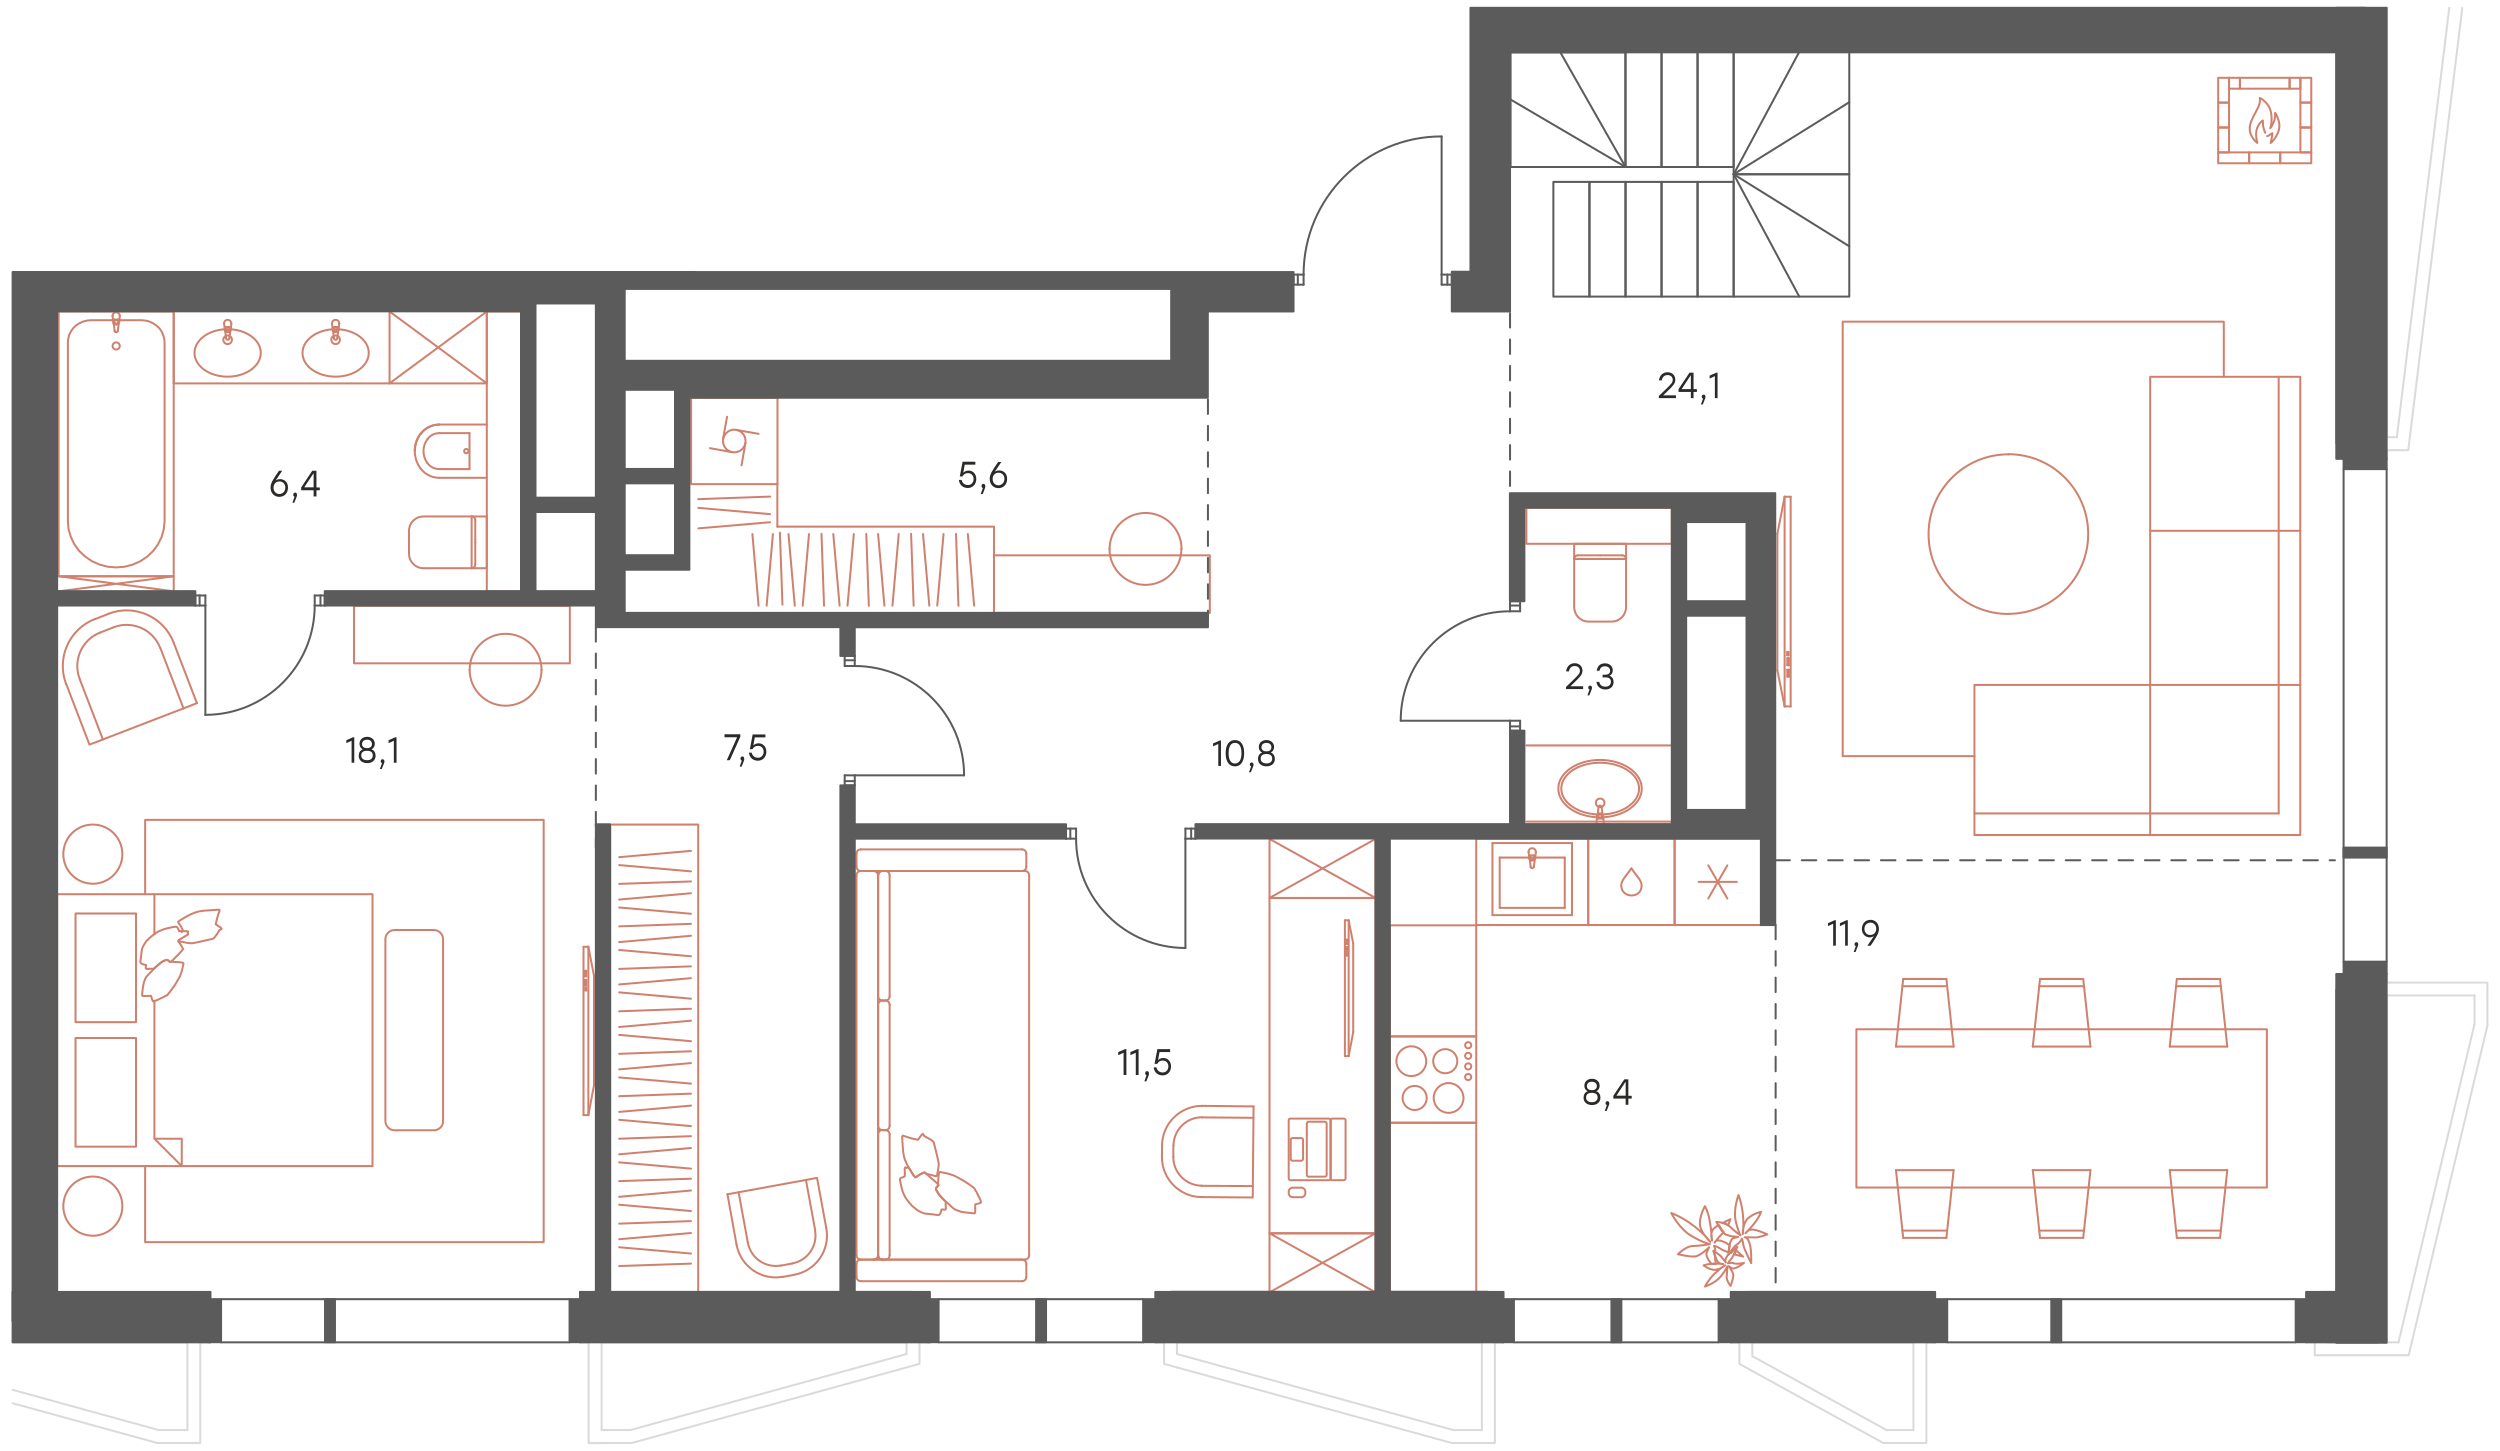 <?xml version="1.0" encoding="utf-8"?>
<!-- Generator: Adobe Illustrator 26.5.0, SVG Export Plug-In . SVG Version: 6.00 Build 0)  -->
<svg version="1.1" id="Слой_1" xmlns="http://www.w3.org/2000/svg" xmlns:xlink="http://www.w3.org/1999/xlink" x="0px" y="0px"
	 viewBox="0 0 1863.7 1081.5" style="enable-background:new 0 0 1863.7 1081.5;" xml:space="preserve">
<style type="text/css">
	.st0{fill:#2B2A29;}
	.st1{fill:none;stroke:#CF816E;stroke-width:1.5;stroke-linecap:round;stroke-linejoin:round;stroke-miterlimit:10;}
	.st2{fill:none;stroke:#CF816E;stroke-width:1.5;stroke-linecap:round;stroke-linejoin:round;stroke-miterlimit:22.926;}
	.st3{fill:none;stroke:#D9DADA;stroke-width:1.5;stroke-linecap:round;stroke-linejoin:round;stroke-miterlimit:10;}
	.st4{fill:none;stroke:#5B5B5B;stroke-width:1.5;stroke-linecap:round;stroke-linejoin:round;stroke-miterlimit:10;}
	
		.st5{fill:none;stroke:#5B5B5B;stroke-width:1.5;stroke-linecap:round;stroke-linejoin:round;stroke-miterlimit:22.926;stroke-dasharray:10.8,8.88;}
	.st6{fill:none;stroke:#5B5B5B;stroke-width:1.5;stroke-linecap:round;stroke-linejoin:round;stroke-miterlimit:22.926;}
	.st7{fill:#5B5B5B;}
	.st8{fill-rule:evenodd;clip-rule:evenodd;fill:#5B5B5B;}
</style>
<g>
	<path class="st0" d="M214.7,363.5c0,4.2-2.8,6.9-6.5,6.9c-3.5,0-6.5-2.6-6.5-6.9c0-3.4,1.8-6,6.3-12.6h2.4l-4.9,7.3
		c0.9-0.6,1.9-1,3.2-1C211.9,357.1,214.7,359.4,214.7,363.5z M212.7,363.5c0-2.9-2-4.6-4.4-4.6c-2.5,0-4.4,1.8-4.4,4.7
		c0,2.9,2,4.7,4.4,4.7C210.7,368.2,212.7,366.4,212.7,363.5z"/>
	<path class="st0" d="M219.4,374.8H218l1.6-4.5c-0.6-0.2-1-0.7-1-1.5c0-0.9,0.6-1.6,1.4-1.6c0.6,0,1.4,0.4,1.4,1.6
		C221.5,369.4,221.4,370,219.4,374.8z"/>
</g>
<g>
	<path class="st0" d="M238.4,365.5h-2.5v4.6h-2.1v-4.6h-9.3v-2.1l8.3-12.5h3.1v12.5h2.5V365.5z M233.8,363.3V353h-0.2l-6.8,10.3
		L233.8,363.3z"/>
</g>
<g>
	<path class="st0" d="M264.1,549.6v19h-2v-16.4l-3.9,1.8v-2.2l5-2.2H264.1z"/>
	<path class="st0" d="M280,563.4c0,3.5-2.8,5.5-6.3,5.5c-3.5,0-6.3-2-6.3-5.5c0-2.3,1.1-4.1,3.1-4.8c-1.6-0.7-2.5-2.2-2.5-4.1
		c0-3.2,2.5-5.2,5.7-5.2c3.2,0,5.7,2,5.7,5.2c0,1.8-0.9,3.4-2.5,4.1C278.9,559.3,280,561.1,280,563.4z M277.9,563.2
		c0-2.4-1.5-3.5-4.3-3.5c-2.8,0-4.3,1.1-4.3,3.5c0,2.3,1.8,3.5,4.3,3.5C276.2,566.8,277.9,565.5,277.9,563.2z M269.9,554.7
		c0,1.7,1.1,3,3.7,3s3.7-1.3,3.7-3c0-2.1-1.5-3.3-3.7-3.3C271.5,551.4,269.9,552.6,269.9,554.7z"/>
	<path class="st0" d="M284.6,573.3h-1.4l1.6-4.4c-0.6-0.2-1-0.7-1-1.4c0-0.9,0.6-1.5,1.4-1.5c0.6,0,1.4,0.4,1.4,1.6
		C286.7,567.9,286.6,568.5,284.6,573.3z"/>
</g>
<g>
	<path class="st0" d="M295.6,549.6v19h-2v-16.4l-3.9,1.8v-2.2l5-2.2H295.6z"/>
</g>
<g>
	<path class="st0" d="M839.7,782.1v19.3h-2.1v-16.6l-4,1.8v-2.3l5.1-2.2H839.7z"/>
	<path class="st0" d="M848.8,782.1v19.3h-2.1v-16.6l-4,1.8v-2.3l5.1-2.2H848.8z"/>
	<path class="st0" d="M854.6,806.1h-1.5l1.6-4.5c-0.6-0.2-1-0.7-1-1.5c0-0.9,0.6-1.6,1.4-1.6c0.6,0,1.4,0.4,1.4,1.6
		C856.7,800.7,856.6,801.3,854.6,806.1z"/>
	<path class="st0" d="M873,795c0,3.9-2.7,6.7-6.3,6.7c-3.3,0-6.2-2-6.7-6h2.1c0.5,2.5,2.4,3.8,4.7,3.8c2.5,0,4.2-2,4.2-4.5
		c0-2.7-1.8-4.4-4.2-4.4c-2,0-3.3,1-4.1,2.5h-2l2.1-11h9.5v2.2h-7.9l-1.1,6c1-1,2.3-1.6,4-1.6C870.3,788.7,873,791.1,873,795z"/>
</g>
<g>
	<path class="st0" d="M551.9,547.5v1.7l-7.8,17.5h-2.3l7.7-17.1h-9.4v-2.2H551.9z"/>
	<path class="st0" d="M552.9,571.5h-1.5l1.6-4.5c-0.6-0.2-1-0.7-1-1.5c0-0.9,0.6-1.6,1.4-1.6c0.6,0,1.4,0.4,1.4,1.6
		C555,566.1,554.9,566.7,552.9,571.5z"/>
	<path class="st0" d="M571.3,560.4c0,3.9-2.7,6.7-6.3,6.7c-3.3,0-6.2-2-6.7-6h2.1c0.5,2.5,2.4,3.8,4.7,3.8c2.5,0,4.2-2,4.2-4.5
		c0-2.7-1.8-4.4-4.2-4.4c-2,0-3.3,1-4.1,2.5h-2l2.1-11h9.5v2.2h-7.9l-1.1,6c1-1,2.3-1.6,4-1.6C568.6,554.1,571.3,556.5,571.3,560.4z
		"/>
</g>
<g>
	<path class="st0" d="M1193.1,818.3c0,3.5-2.8,5.5-6.3,5.5s-6.3-2-6.3-5.5c0-2.3,1.1-4.1,3.1-4.8c-1.6-0.7-2.5-2.2-2.5-4.1
		c0-3.2,2.5-5.2,5.7-5.2c3.2,0,5.7,2,5.7,5.2c0,1.8-0.9,3.4-2.5,4.1C1192,814.2,1193.1,816,1193.1,818.3z M1191,818.2
		c0-2.4-1.5-3.5-4.3-3.5c-2.8,0-4.3,1.1-4.3,3.5c0,2.3,1.8,3.5,4.3,3.5C1189.2,821.7,1191,820.4,1191,818.2z M1183,809.7
		c0,1.7,1.1,3,3.7,3s3.7-1.3,3.7-3c0-2.1-1.5-3.3-3.7-3.3S1183,807.6,1183,809.7z"/>
	<path class="st0" d="M1197.7,828.2h-1.4l1.6-4.4c-0.6-0.2-1-0.7-1-1.4c0-0.9,0.6-1.5,1.4-1.5c0.6,0,1.4,0.4,1.4,1.6
		C1199.8,822.8,1199.7,823.4,1197.7,828.2z"/>
</g>
<g>
	<path class="st0" d="M1216.4,819h-2.5v4.6h-2V819h-9.2v-2.1l8.2-12.3h3v12.3h2.5V819z M1211.9,816.8v-10.2h-0.2l-6.7,10.2
		L1211.9,816.8z"/>
</g>
<g>
	<path class="st0" d="M1180.2,513.7h-12.8v-1.6l5-4.8c4.2-4.1,5.4-5.2,5.4-7.2c0-2.1-1.5-3.6-3.9-3.6c-2.4,0-3.8,1.5-4.3,4h-2.1
		c0.5-3.8,3-6.1,6.4-6.1c3.5,0,5.8,2.4,5.8,5.6c0,2.8-1.8,4.6-5.7,8.4l-3.3,3.2h9.5V513.7z"/>
	<path class="st0" d="M1184.8,518.4h-1.4l1.6-4.4c-0.6-0.2-1-0.7-1-1.4c0-0.9,0.6-1.5,1.4-1.5c0.6,0,1.4,0.4,1.4,1.6
		C1186.9,513,1186.8,513.6,1184.8,518.4z"/>
	<path class="st0" d="M1202.9,508.4c0,3.5-2.5,5.6-6.1,5.6c-3.3,0-6.2-1.8-6.7-5.7h2.1c0.5,2.6,2.3,3.6,4.6,3.6
		c2.5,0,4.1-1.4,4.1-3.6c0-1.9-1-3.3-3.8-3.3h-2.4v-2h1.8c2.6,0,3.8-1.1,3.8-2.9c0-2.1-1.5-3.4-3.8-3.4c-2.1,0-3.5,0.8-4.1,3.3h-2.1
		c0.6-3.9,3.1-5.5,6.2-5.5c3.3,0,5.8,2.1,5.8,5.3c0,1.8-0.9,3.3-2.5,4C1201.8,504.4,1202.9,506.1,1202.9,508.4z"/>
</g>
<g>
	<path class="st0" d="M910.2,552v19h-2v-16.4l-3.9,1.8v-2.2l5-2.2H910.2z"/>
	<path class="st0" d="M927.5,561.5c0,6.2-2.5,9.8-6.9,9.8c-4.3,0-6.9-3.5-6.9-9.8c0-6.3,2.6-9.8,6.9-9.8
		C925,551.7,927.5,555.2,927.5,561.5z M925.5,561.5c0-5.5-2-7.7-4.8-7.7c-2.9,0-4.8,2.2-4.8,7.7s2,7.7,4.8,7.7
		C923.5,569.1,925.5,566.9,925.5,561.5z"/>
	<path class="st0" d="M932.5,575.7h-1.4l1.6-4.4c-0.6-0.2-1-0.7-1-1.4c0-0.9,0.6-1.5,1.4-1.5c0.6,0,1.4,0.4,1.4,1.6
		C934.6,570.3,934.5,570.9,932.5,575.7z"/>
</g>
<g>
	<path class="st0" d="M950.4,565.8c0,3.5-2.8,5.5-6.3,5.5c-3.5,0-6.3-2-6.3-5.5c0-2.3,1.1-4.1,3.1-4.8c-1.6-0.7-2.5-2.2-2.5-4.1
		c0-3.2,2.5-5.2,5.7-5.2c3.2,0,5.7,2,5.7,5.2c0,1.8-0.9,3.4-2.5,4.1C949.3,561.7,950.4,563.5,950.4,565.8z M948.4,565.6
		c0-2.4-1.5-3.5-4.3-3.5c-2.8,0-4.3,1.1-4.3,3.5c0,2.3,1.8,3.5,4.3,3.5C946.6,569.2,948.4,567.9,948.4,565.6z M940.4,557.1
		c0,1.7,1.1,3,3.7,3c2.7,0,3.7-1.3,3.7-3c0-2.1-1.5-3.3-3.7-3.3C941.9,553.8,940.4,555,940.4,557.1z"/>
</g>
<g>
	<path class="st0" d="M727.8,357.1c0,3.9-2.7,6.7-6.3,6.7c-3.3,0-6.2-2-6.7-6h2.1c0.5,2.5,2.4,3.8,4.7,3.8c2.5,0,4.2-2,4.2-4.5
		c0-2.7-1.8-4.4-4.2-4.4c-2,0-3.3,1-4.1,2.5h-2l2.1-11h9.5v2.2h-7.9l-1.1,6c1-1,2.3-1.6,4-1.6C725.2,350.8,727.8,353.2,727.8,357.1z
		"/>
	<path class="st0" d="M732.6,368.3h-1.5l1.6-4.5c-0.6-0.2-1-0.7-1-1.5c0-0.9,0.6-1.6,1.4-1.6c0.6,0,1.4,0.4,1.4,1.6
		C734.6,362.8,734.6,363.4,732.6,368.3z"/>
</g>
<g>
	<path class="st0" d="M750.8,357c0,4.2-2.8,6.9-6.5,6.9c-3.5,0-6.5-2.6-6.5-6.9c0-3.4,1.8-6,6.3-12.6h2.4l-4.9,7.3
		c0.9-0.6,1.9-1,3.2-1C748,350.6,750.8,352.9,750.8,357z M748.8,357c0-2.9-2-4.6-4.4-4.6c-2.5,0-4.4,1.8-4.4,4.7
		c0,2.9,2,4.7,4.4,4.7C746.8,361.7,748.8,359.8,748.8,357z"/>
</g>
<g>
	<path class="st0" d="M1249.4,296.8h-12.8v-1.6l5-4.8c4.2-4.1,5.4-5.2,5.4-7.2c0-2.1-1.5-3.6-3.9-3.6c-2.4,0-3.8,1.5-4.3,4h-2.1
		c0.5-3.8,3-6.1,6.4-6.1c3.5,0,5.8,2.4,5.8,5.6c0,2.8-1.8,4.6-5.7,8.4l-3.3,3.2h9.5V296.8z"/>
</g>
<g>
	<path class="st0" d="M1265,292.2h-2.5v4.6h-2v-4.6h-9.2v-2.1l8.2-12.3h3v12.3h2.5V292.2z M1260.5,290.1v-10.2h-0.2l-6.7,10.2
		L1260.5,290.1z"/>
</g>
<g>
	<path class="st0" d="M1269.4,301.5h-1.4l1.6-4.4c-0.6-0.2-1-0.7-1-1.4c0-0.9,0.6-1.5,1.4-1.5c0.6,0,1.4,0.4,1.4,1.6
		C1271.5,296.1,1271.4,296.7,1269.4,301.5z"/>
</g>
<g>
	<path class="st0" d="M1280.4,277.8v19h-2v-16.4l-3.9,1.8v-2.2l5-2.2H1280.4z"/>
</g>
<g>
	<path class="st0" d="M1368.6,686v19h-2v-16.4l-3.9,1.8v-2.2l5-2.2H1368.6z"/>
	<path class="st0" d="M1377.5,686v19h-2v-16.4l-3.9,1.8v-2.2l5-2.2H1377.5z"/>
	<path class="st0" d="M1383.3,709.7h-1.4l1.6-4.4c-0.6-0.2-1-0.7-1-1.4c0-0.9,0.6-1.5,1.4-1.5c0.6,0,1.4,0.4,1.4,1.6
		C1385.3,704.3,1385.2,704.9,1383.3,709.7z"/>
	<path class="st0" d="M1400.7,692.5c0,3.3-1.8,5.9-6.2,12.5h-2.4l4.9-7.2c-0.9,0.6-1.9,1-3.2,1c-3,0-5.8-2.3-5.8-6.3
		c0-4.1,2.8-6.8,6.4-6.8C1397.8,685.7,1400.7,688.2,1400.7,692.5z M1398.7,692.4c0-2.9-1.9-4.6-4.4-4.6c-2.4,0-4.4,1.8-4.4,4.6
		c0,2.9,1.9,4.6,4.3,4.6C1396.8,697,1398.7,695.2,1398.7,692.4z"/>
</g>
<line class="st1" x1="703.4" y1="398.1" x2="698.7" y2="451.5"/>
<line class="st1" x1="688.1" y1="398.1" x2="692.8" y2="451.5"/>
<line class="st1" x1="679.2" y1="398" x2="681.1" y2="451.6"/>
<line class="st1" x1="670" y1="398.1" x2="665.3" y2="451.5"/>
<line class="st1" x1="654.6" y1="398.1" x2="659.3" y2="451.5"/>
<line class="st1" x1="645.8" y1="398" x2="647.7" y2="451.6"/>
<line class="st1" x1="636.5" y1="398.1" x2="631.8" y2="451.5"/>
<line class="st1" x1="621.2" y1="398.1" x2="625.9" y2="451.5"/>
<line class="st1" x1="612.4" y1="398" x2="614.3" y2="451.6"/>
<line class="st1" x1="603.1" y1="398.1" x2="598.4" y2="451.5"/>
<line class="st1" x1="587.8" y1="398.1" x2="592.5" y2="451.5"/>
<line class="st1" x1="581.4" y1="397.1" x2="583.3" y2="450.8"/>
<line class="st1" x1="721.5" y1="398.1" x2="726.2" y2="451.5"/>
<line class="st1" x1="712.7" y1="398" x2="714.5" y2="451.6"/>
<line class="st1" x1="576.2" y1="398.1" x2="571.5" y2="451.5"/>
<line class="st1" x1="560.9" y1="398.1" x2="565.5" y2="451.5"/>
<line class="st1" x1="520.5" y1="372.1" x2="574.2" y2="370.2"/>
<line class="st1" x1="520.6" y1="378.6" x2="574.1" y2="383.3"/>
<line class="st1" x1="520.6" y1="393.9" x2="574.1" y2="389.3"/>
<polyline class="st1" points="520.5,963.4 520.5,614.7 456.2,614.7 "/>
<line class="st1" x1="1186" y1="614.7" x2="1188.9" y2="614.7"/>
<line class="st1" x1="1207.5" y1="614.7" x2="1210.4" y2="614.7"/>
<line class="st1" x1="1196" y1="614.7" x2="1200.5" y2="614.7"/>
<line class="st1" x1="1137.9" y1="555.7" x2="1247.8" y2="555.7"/>
<line class="st1" x1="1137.9" y1="614.7" x2="1247.8" y2="614.7"/>
<line class="st1" x1="1137.9" y1="612.5" x2="1247.8" y2="612.5"/>
<path class="st1" d="M1161.7,587.9c0,11.8,13.9,21.4,31.1,21.4c17.2,0,31.1-9.6,31.1-21.4c0-11.8-13.9-21.4-31.1-21.4
	C1175.7,566.5,1161.7,576.1,1161.7,587.9"/>
<path class="st1" d="M1163.9,587.9c0,10.7,13,19.3,29,19.3c16,0,29-8.7,29-19.3c0-10.7-13-19.3-29-19.3
	C1176.8,568.5,1163.9,577.2,1163.9,587.9"/>
<path class="st1" d="M1196.1,598.5c0-1.8-1.4-3.2-3.2-3.2c-1.8,0-3.2,1.4-3.2,3.2c0,1.8,1.4,3.2,3.2,3.2
	C1194.6,601.7,1196.1,600.3,1196.1,598.5"/>
<line class="st1" x1="1190.2" y1="612.8" x2="1190.6" y2="608.3"/>
<path class="st1" d="M1190.9,607.3c-0.2,0.3-0.3,0.7-0.4,1"/>
<line class="st1" x1="1191" y1="607.3" x2="1191.7" y2="601.6"/>
<path class="st1" d="M1194,601.6c-0.1-0.6-0.6-1-1.2-1c-0.6,0-1.1,0.4-1.2,1"/>
<line class="st1" x1="1194" y1="601.6" x2="1194.7" y2="607.3"/>
<path class="st1" d="M1195.1,608.3c0-0.4-0.2-0.7-0.4-1"/>
<line class="st1" x1="1195.1" y1="608.3" x2="1195.5" y2="612.8"/>
<path class="st1" d="M1190.2,612.8c0,1.5,1.2,2.7,2.7,2.7c1.5,0,2.7-1.2,2.7-2.7"/>
<line class="st1" x1="1194.3" y1="610.2" x2="1194.3" y2="608.6"/>
<line class="st1" x1="1191.4" y1="608.6" x2="1191.4" y2="610.2"/>
<line class="st1" x1="1191.4" y1="610.2" x2="1194.3" y2="610.2"/>
<path class="st1" d="M1194.3,608.5c0-0.8-0.7-1.5-1.5-1.5c-0.8,0-1.5,0.7-1.5,1.5"/>
<path class="st1" d="M1194.8,607.3c-0.4-0.6-1.1-1-1.9-1s-1.5,0.4-1.9,1"/>
<rect x="1137.9" y="378.6" class="st1" width="108.4" height="26.8"/>
<polygon class="st1" points="1184.3,463.4 1182.2,463.2 1180.2,462.6 1178.3,461.6 1176.7,460.3 1175.3,458.6 1174.4,456.8 
	1173.8,454.8 1173.5,452.7 1173.5,405.4 1212.2,405.4 1212.2,452.7 1212,454.8 1211.3,456.8 1210.4,458.6 1209,460.3 1207.4,461.6 
	1205.5,462.6 1203.5,463.2 1201.4,463.4 "/>
<line class="st1" x1="1192.9" y1="414" x2="1209.5" y2="414"/>
<line class="st1" x1="1212.2" y1="416.7" x2="1173.6" y2="416.7"/>
<line class="st1" x1="1176.2" y1="414" x2="1192.9" y2="414"/>
<path class="st1" d="M1212.1,416.7c0-1.5-1.2-2.7-2.7-2.7"/>
<path class="st1" d="M1176.2,414c-1.5,0-2.7,1.2-2.7,2.7"/>
<line class="st1" x1="1660.4" y1="780.2" x2="1617.5" y2="780.2"/>
<line class="st1" x1="1617.5" y1="780.2" x2="1622.8" y2="729.8"/>
<line class="st1" x1="1622.8" y1="729.8" x2="1655" y2="729.8"/>
<line class="st1" x1="1655" y1="729.8" x2="1660.4" y2="780.2"/>
<line class="st1" x1="1558.4" y1="780.2" x2="1515.4" y2="780.2"/>
<line class="st1" x1="1515.4" y1="780.2" x2="1520.8" y2="729.8"/>
<line class="st1" x1="1520.8" y1="729.8" x2="1553" y2="729.8"/>
<line class="st1" x1="1553" y1="729.8" x2="1558.4" y2="780.2"/>
<line class="st1" x1="1456.4" y1="780.2" x2="1413.4" y2="780.2"/>
<line class="st1" x1="1413.4" y1="780.2" x2="1418.8" y2="729.8"/>
<line class="st1" x1="1418.8" y1="729.8" x2="1451" y2="729.8"/>
<line class="st1" x1="1451" y1="729.8" x2="1456.4" y2="780.2"/>
<line class="st1" x1="1655.6" y1="735.2" x2="1622.3" y2="735.2"/>
<line class="st1" x1="1553.5" y1="735.2" x2="1520.2" y2="735.2"/>
<line class="st1" x1="1451.5" y1="735.2" x2="1418.2" y2="735.2"/>
<line class="st1" x1="1660.4" y1="872.3" x2="1617.5" y2="872.3"/>
<line class="st1" x1="1617.5" y1="872.3" x2="1622.8" y2="922.8"/>
<line class="st1" x1="1622.8" y1="922.8" x2="1655" y2="922.8"/>
<line class="st1" x1="1655" y1="922.8" x2="1660.4" y2="872.3"/>
<line class="st1" x1="1558.4" y1="872.3" x2="1515.4" y2="872.3"/>
<line class="st1" x1="1515.4" y1="872.3" x2="1520.8" y2="922.8"/>
<line class="st1" x1="1520.8" y1="922.8" x2="1553" y2="922.8"/>
<line class="st1" x1="1553" y1="922.8" x2="1558.4" y2="872.3"/>
<line class="st1" x1="1456.4" y1="872.3" x2="1413.4" y2="872.3"/>
<line class="st1" x1="1413.4" y1="872.3" x2="1418.8" y2="922.8"/>
<line class="st1" x1="1418.8" y1="922.8" x2="1451" y2="922.8"/>
<line class="st1" x1="1451" y1="922.8" x2="1456.4" y2="872.3"/>
<line class="st1" x1="1655.6" y1="917.4" x2="1622.3" y2="917.4"/>
<line class="st1" x1="1553.5" y1="917.4" x2="1520.2" y2="917.4"/>
<line class="st1" x1="1451.5" y1="917.4" x2="1418.2" y2="917.4"/>
<rect x="1383.9" y="767.3" class="st1" width="306" height="118"/>
<rect x="741" y="414" class="st1" width="160.9" height="42.9"/>
<path class="st1" d="M827.1,409.2c0,14.8,12,26.8,26.8,26.8c14.8,0,26.8-12,26.8-26.8"/>
<path class="st1" d="M880.8,409.2c0-14.8-12-26.8-26.8-26.8c-14.8,0-26.8,12-26.8,26.8"/>
<polyline class="st1" points="946.4,669.4 1025.4,669.4 1025.4,625.4 946.4,669.4 946.4,625.4 1025.4,669.4 "/>
<polyline class="st1" points="946.4,919.4 1025.4,919.4 1025.4,963.4 946.4,919.4 946.4,963.4 1025.4,919.4 "/>
<polyline class="st1" points="741,456.9 741,392.6 579.5,392.6 "/>
<line class="st1" x1="579.5" y1="392.6" x2="579.5" y2="360.9"/>
<path class="st1" d="M1052.1,802.2c-6.1,0-11.1-5-11.1-11.1c0-6.1,5-11.1,11.1-11.1c6.1,0,11.1,5,11.1,11.1
	C1063.3,797.3,1058.3,802.2,1052.1,802.2"/>
<path class="st1" d="M1079.9,829.6c-6.1,0-11.1-5-11.1-11.1c0-6.1,5-11.1,11.1-11.1c6.1,0,11.1,5,11.1,11.1
	C1091,824.7,1086.1,829.6,1079.9,829.6"/>
<path class="st1" d="M1077.4,800.1c-4.9,0-9-4-9-9c0-4.9,4-9,9-9c4.9,0,9,4,9,9C1086.4,796.1,1082.4,800.1,1077.4,800.1"/>
<path class="st1" d="M1054.6,827.5c-4.9,0-9-4-9-9c0-4.9,4-9,9-9c4.9,0,9,4,9,9C1063.6,823.5,1059.6,827.5,1054.6,827.5"/>
<path class="st1" d="M1092.2,779.2c0,1.3,1,2.3,2.3,2.3c1.3,0,2.3-1.1,2.3-2.3c0-1.3-1-2.3-2.3-2.3
	C1093.2,776.9,1092.2,777.9,1092.2,779.2z"/>
<path class="st1" d="M1092.2,787.1c0,1.3,1,2.3,2.3,2.3c1.3,0,2.3-1.1,2.3-2.3c0-1.3-1-2.3-2.3-2.3
	C1093.2,784.8,1092.2,785.8,1092.2,787.1z"/>
<path class="st1" d="M1092.2,795c0,1.3,1,2.3,2.3,2.3c1.3,0,2.3-1,2.3-2.3c0-1.3-1-2.3-2.3-2.3
	C1093.2,792.7,1092.2,793.7,1092.2,795z"/>
<path class="st1" d="M1092.2,802.9c0,1.3,1,2.3,2.3,2.3c1.3,0,2.3-1.1,2.3-2.3c0-1.3-1-2.3-2.3-2.3
	C1093.2,800.6,1092.2,801.6,1092.2,802.9z"/>
<rect x="1036.1" y="772.6" class="st1" width="64.4" height="64.4"/>
<line class="st1" x1="1287.7" y1="645.1" x2="1273.5" y2="669.8"/>
<line class="st1" x1="1273.5" y1="645.1" x2="1287.7" y2="669.8"/>
<line class="st1" x1="1294.8" y1="657.4" x2="1266.3" y2="657.4"/>
<rect x="1248.4" y="625.2" class="st1" width="64.4" height="64.4"/>
<path class="st1" d="M1223.8,660.1c0-4.2-4.9-8.2-7.6-12.9c-2.8,4.6-7.6,8.7-7.6,12.9C1208.7,670,1223.9,670.1,1223.8,660.1z"/>
<rect x="1184" y="625.2" class="st1" width="64.4" height="64.4"/>
<rect x="1100.5" y="625.2" class="st1" width="83.5" height="64.4"/>
<rect x="1036.1" y="689.8" class="st2" width="64.4" height="82.8"/>
<rect x="1036.1" y="837" class="st2" width="64.4" height="126.1"/>
<path class="st1" d="M993.1,833.9h8.7c0.8,0,1.3,0.8,1.3,1.3v43.3c0,0.8-0.8,1.3-1.3,1.3h-8.7c-0.8,0-1.3-0.8-1.3-1.3v-43.3
	C991.8,834.4,992.6,833.9,993.1,833.9z"/>
<path class="st1" d="M975.5,836.2h12.2c0.8,0,1.3,0.8,1.3,1.3v38.4c0,0.8-0.8,1.3-1.3,1.3h-12.2c-0.8,0-1.3-0.8-1.3-1.3v-38.4
	C974.5,836.7,974.7,836.2,975.5,836.2z"/>
<path class="st1" d="M963.5,848.4h6.6c0.8,0,1.3,0.8,1.3,1.3V864c0,0.8-0.8,1.3-1.3,1.3h-6.6c-0.8,0-1.3-0.8-1.3-1.3v-14.5
	C962.3,848.9,963,848.4,963.5,848.4z"/>
<path class="st1" d="M962,833.9h28.8c0.8,0,1.3,0.8,1.3,1.3l0,43.3c0,0.8-0.8,1.3-1.3,1.3H962c-0.8,0-1.3-0.8-1.3-1.3v-43.3
	C960.7,834.4,961.2,833.9,962,833.9z"/>
<path class="st1" d="M973.1,888.4v1.1c0,1.7-1.4,3-3,3h-6.4c-1.7,0-3-1.4-3-3v-1.1c0-1.7,1.4-3,3-3h6.4
	C971.7,885.4,973.1,886.7,973.1,888.4z"/>
<rect x="946.4" y="669.5" class="st1" width="79" height="249.9"/>
<line class="st1" x1="1005.4" y1="787.3" x2="1002.6" y2="787.3"/>
<line class="st1" x1="1002.6" y1="787.3" x2="1002.6" y2="686.1"/>
<line class="st1" x1="1002.6" y1="686.1" x2="1005.4" y2="686.1"/>
<line class="st1" x1="1005.4" y1="686.1" x2="1005.4" y2="787.3"/>
<line class="st1" x1="1008.8" y1="703.4" x2="1008.8" y2="769.4"/>
<line class="st1" x1="1008.8" y1="769.4" x2="1005.4" y2="787.3"/>
<line class="st1" x1="1008.8" y1="703.4" x2="1005.4" y2="686.1"/>
<line class="st1" x1="1004.2" y1="700.5" x2="1003.4" y2="700.5"/>
<line class="st1" x1="1003.4" y1="700.5" x2="1003.4" y2="703.7"/>
<line class="st1" x1="1003.4" y1="703.7" x2="1004.2" y2="703.7"/>
<line class="st1" x1="1004.2" y1="703.7" x2="1004.2" y2="700.5"/>
<line class="st1" x1="1004.2" y1="706" x2="1003.5" y2="706"/>
<line class="st1" x1="1003.5" y1="706" x2="1003.5" y2="709.3"/>
<line class="st1" x1="1003.5" y1="709.3" x2="1004.2" y2="709.3"/>
<line class="st1" x1="1004.2" y1="709.3" x2="1004.2" y2="706"/>
<line class="st1" x1="1004.3" y1="710.7" x2="1003.6" y2="710.7"/>
<line class="st1" x1="1003.6" y1="710.7" x2="1003.6" y2="712.3"/>
<line class="st1" x1="1003.6" y1="712.3" x2="1004.3" y2="712.3"/>
<line class="st1" x1="1004.3" y1="712.3" x2="1004.3" y2="710.7"/>
<line class="st1" x1="146.8" y1="524.2" x2="129.5" y2="479.2"/>
<path class="st1" d="M129.5,479.1c-7.5-19.4-29.2-29-48.5-21.6"/>
<line class="st1" x1="80.9" y1="457.6" x2="70.9" y2="461.5"/>
<path class="st1" d="M70.9,461.4c-19.4,7.5-29,29.2-21.6,48.6"/>
<polyline class="st1" points="49.4,510 66.7,555.1 146.8,524.2 "/>
<line class="st1" x1="76.7" y1="551.2" x2="59.4" y2="506.2"/>
<line class="st1" x1="74.8" y1="471.5" x2="84.8" y2="467.6"/>
<line class="st1" x1="119.5" y1="483" x2="136.8" y2="528.1"/>
<path class="st1" d="M74.8,471.5c-13.8,5.3-20.7,20.8-15.4,34.7"/>
<path class="st1" d="M119.4,483c-5.3-13.8-20.8-20.7-34.7-15.4"/>
<polyline class="st1" points="108.2,666.6 108.2,611.2 405.3,611.2 405.3,926 108.2,926 108.2,869.4 "/>
<rect x="263.9" y="451.6" class="st1" width="160.9" height="42.9"/>
<path class="st1" d="M403.7,499.3c0-14.8-12-26.8-26.8-26.8c-14.8,0-26.8,12-26.8,26.8"/>
<path class="st1" d="M350.1,499.3c0,14.8,12,26.8,26.8,26.8c14.8,0,26.8-12,26.8-26.8"/>
<rect x="362.9" y="232.2" class="st1" width="26.8" height="208.7"/>
<rect x="43.7" y="232.2" class="st1" width="85.8" height="197.4"/>
<polygon class="st1" points="50.6,255.2 50.9,252.3 51.6,249.6 52.9,247 54.6,244.6 56.7,242.6 59.2,241 61.9,239.7 64.8,239 
	67.8,238.7 105.5,238.7 108.5,239 111.4,239.7 114.1,241 116.5,242.6 118.7,244.6 120.4,247 121.6,249.6 122.4,252.3 122.7,255.2 
	122.7,388.5 122.1,394.5 120.5,400.3 117.8,405.7 114.2,410.7 109.8,414.9 104.6,418.4 99,420.9 92.9,422.5 86.6,423 80.4,422.5 
	74.3,420.9 68.6,418.4 63.5,414.9 59,410.7 55.4,405.7 52.8,400.3 51.1,394.5 50.6,388.5 "/>
<path class="st1" d="M86.6,260.6c1.5,0,2.7-1.2,2.7-2.7c0-1.5-1.2-2.7-2.7-2.7c-1.5,0-2.7,1.2-2.7,2.7
	C83.9,259.4,85.1,260.6,86.6,260.6"/>
<path class="st1" d="M88.5,241c0.2-0.3,0.3-0.7,0.4-1"/>
<line class="st1" x1="88.5" y1="241" x2="87.8" y2="246.7"/>
<path class="st1" d="M85.4,246.7c0.1,0.6,0.6,1,1.2,1c0.6,0,1.1-0.4,1.2-1"/>
<line class="st1" x1="85.5" y1="246.7" x2="84.7" y2="241"/>
<path class="st1" d="M84.4,240c0,0.4,0.2,0.7,0.4,1"/>
<line class="st1" x1="84.4" y1="240" x2="83.9" y2="235.5"/>
<path class="st1" d="M89.3,235.5c0-1.5-1.2-2.7-2.7-2.7c-1.5,0-2.7,1.2-2.7,2.7"/>
<line class="st1" x1="89.3" y1="235.5" x2="88.9" y2="240"/>
<line class="st1" x1="85.2" y1="238.2" x2="85.2" y2="239.8"/>
<line class="st1" x1="88.1" y1="239.8" x2="88.1" y2="238.2"/>
<line class="st1" x1="88.1" y1="238.2" x2="85.2" y2="238.2"/>
<path class="st1" d="M85.2,239.8c0,0.8,0.7,1.5,1.5,1.5c0.8,0,1.5-0.7,1.5-1.5"/>
<path class="st1" d="M84.7,241c0.4,0.7,1.1,1,1.9,1c0.8,0,1.5-0.4,1.9-1"/>
<polyline class="st1" points="129.5,429.6 129.5,440.8 43.7,429.6 129.5,429.6 43.7,440.8 "/>
<polygon class="st1" points="304.9,395.7 305.1,393.6 305.7,391.6 306.7,389.7 308.1,388.1 309.7,386.8 311.5,385.8 313.6,385.2 
	315.6,385 362.9,385 362.9,423.6 315.6,423.6 313.6,423.4 311.5,422.8 309.7,421.8 308.1,420.4 306.7,418.8 305.7,417 305.1,414.9 
	304.9,412.8 "/>
<line class="st1" x1="354.3" y1="404.3" x2="354.3" y2="420.9"/>
<line class="st1" x1="351.6" y1="423.6" x2="351.6" y2="385"/>
<line class="st1" x1="354.3" y1="387.6" x2="354.3" y2="404.3"/>
<path class="st1" d="M351.6,423.6c1.5,0,2.7-1.2,2.7-2.7"/>
<path class="st1" d="M354.3,387.6c0-1.5-1.2-2.7-2.7-2.7"/>
<line class="st1" x1="362.9" y1="356.2" x2="327.5" y2="356.2"/>
<line class="st1" x1="362.9" y1="316.5" x2="327.5" y2="316.5"/>
<line class="st1" x1="350" y1="349.7" x2="327.5" y2="349.7"/>
<line class="st1" x1="350" y1="322.9" x2="327.5" y2="322.9"/>
<line class="st1" x1="350" y1="322.9" x2="350" y2="349.7"/>
<path class="st1" d="M313.5,349.2c3.3,4.4,8.5,7,13.9,7"/>
<path class="st1" d="M327.5,316.5c-5.5,0-10.7,2.6-13.9,7"/>
<path class="st1" d="M313.5,323.4c-5.7,7.6-5.7,18.1,0,25.8"/>
<path class="st1" d="M327.5,316.5c-5.5,0-10.7,2.6-13.9,7"/>
<path class="st1" d="M313.5,323.4c-2.8,3.7-4.3,8.2-4.3,12.9"/>
<path class="st1" d="M347.6,337.9c0.9,0,1.6-0.7,1.6-1.6c0-0.9-0.7-1.6-1.6-1.6c-0.9,0-1.6,0.7-1.6,1.6
	C346,337.2,346.7,337.9,347.6,337.9"/>
<path class="st1" d="M327.5,322.9c-3.5,0-6.7,1.6-8.8,4.4"/>
<path class="st1" d="M318.7,327.3c-4,5.3-4,12.7,0,18"/>
<path class="st1" d="M318.7,345.3c2.1,2.8,5.3,4.4,8.8,4.4"/>
<line class="st1" x1="290.4" y1="285.8" x2="129.5" y2="285.8"/>
<line class="st1" x1="129.5" y1="285.8" x2="129.5" y2="232.2"/>
<line class="st1" x1="290.4" y1="285.8" x2="290.4" y2="232.2"/>
<path class="st1" d="M274.9,263.1c0-9.8-11-17.7-24.7-17.7c-13.6,0-24.7,7.9-24.7,17.7c0,9.8,11,17.7,24.7,17.7
	C263.8,280.8,274.9,272.9,274.9,263.1"/>
<path class="st1" d="M247,253.3c0,1.8,1.4,3.2,3.2,3.2c1.8,0,3.2-1.4,3.2-3.2c0-1.8-1.4-3.2-3.2-3.2
	C248.4,250.1,247,251.5,247,253.3"/>
<path class="st1" d="M194.4,263.1c0-9.8-11-17.7-24.7-17.7s-24.7,7.9-24.7,17.7c0,9.8,11,17.7,24.7,17.7S194.4,272.9,194.4,263.1"/>
<path class="st1" d="M166.5,253.3c0,1.8,1.4,3.2,3.2,3.2c1.8,0,3.2-1.4,3.2-3.2c0-1.8-1.4-3.2-3.2-3.2
	C168,250.1,166.5,251.5,166.5,253.3"/>
<path class="st1" d="M252.1,246.6c0.2-0.3,0.3-0.7,0.4-1"/>
<line class="st1" x1="252.1" y1="246.6" x2="251.4" y2="252.3"/>
<path class="st1" d="M249,252.3c0.1,0.6,0.6,1,1.2,1c0.6,0,1.1-0.4,1.2-1"/>
<line class="st1" x1="249" y1="252.3" x2="248.3" y2="246.6"/>
<path class="st1" d="M247.9,245.6c0,0.4,0.2,0.7,0.4,1"/>
<line class="st1" x1="248" y1="245.6" x2="247.5" y2="241.1"/>
<path class="st1" d="M252.9,241.1c0-1.5-1.2-2.7-2.7-2.7c-1.5,0-2.7,1.2-2.7,2.7"/>
<line class="st1" x1="252.9" y1="241.1" x2="252.5" y2="245.6"/>
<path class="st1" d="M171.7,246.6c0.2-0.3,0.3-0.7,0.4-1"/>
<line class="st1" x1="171.7" y1="246.6" x2="171" y2="252.3"/>
<path class="st1" d="M168.6,252.3c0.1,0.6,0.6,1,1.2,1c0.6,0,1.1-0.4,1.2-1"/>
<line class="st1" x1="168.6" y1="252.3" x2="167.9" y2="246.6"/>
<path class="st1" d="M167.5,245.6c0,0.4,0.2,0.7,0.4,1"/>
<line class="st1" x1="167.5" y1="245.6" x2="167.1" y2="241.1"/>
<path class="st1" d="M172.4,241.1c0-1.5-1.2-2.7-2.7-2.7c-1.5,0-2.7,1.2-2.7,2.7"/>
<line class="st1" x1="172.5" y1="241.1" x2="172" y2="245.6"/>
<line class="st1" x1="248.7" y1="243.8" x2="248.7" y2="245.4"/>
<line class="st1" x1="251.7" y1="245.4" x2="251.7" y2="243.8"/>
<line class="st1" x1="251.7" y1="243.8" x2="248.7" y2="243.8"/>
<line class="st1" x1="168.3" y1="243.8" x2="168.3" y2="245.4"/>
<line class="st1" x1="171.2" y1="245.4" x2="171.2" y2="243.8"/>
<line class="st1" x1="171.2" y1="243.8" x2="168.3" y2="243.8"/>
<path class="st1" d="M248.7,245.4c0,0.8,0.7,1.5,1.5,1.5c0.8,0,1.5-0.7,1.5-1.5"/>
<path class="st1" d="M248.3,246.6c0.4,0.6,1.1,1,1.9,1c0.8,0,1.5-0.4,1.9-1"/>
<path class="st1" d="M168.3,245.4c0,0.8,0.7,1.5,1.5,1.5c0.8,0,1.5-0.7,1.5-1.5"/>
<path class="st1" d="M167.8,246.6c0.4,0.6,1.1,1,1.9,1c0.8,0,1.5-0.4,1.9-1"/>
<polyline class="st1" points="290.4,285.8 362.9,285.8 362.9,232.2 290.4,285.8 362.9,285.8 290.4,232.2 "/>
<polygon class="st1" points="1471.9,622.5 1471.9,510.6 1602.9,510.6 1602.9,280.9 1714.8,280.9 1714.8,622.5 "/>
<line class="st1" x1="1471.9" y1="606.4" x2="1698.7" y2="606.4"/>
<line class="st1" x1="1698.7" y1="606.4" x2="1698.7" y2="280.9"/>
<line class="st1" x1="1602.9" y1="622.5" x2="1602.9" y2="510.6"/>
<line class="st1" x1="1602.9" y1="510.6" x2="1714.8" y2="510.6"/>
<line class="st1" x1="1602.9" y1="395.7" x2="1714.8" y2="395.7"/>
<path class="st1" d="M1497.2,338.7c-32.8,0-59.5,26.6-59.5,59.5c0,32.8,26.6,59.5,59.5,59.5"/>
<path class="st1" d="M1497.2,457.6c32.8,0,59.5-26.6,59.5-59.5c0-32.8-26.6-59.5-59.5-59.5"/>
<polyline class="st1" points="1657.8,280.9 1657.8,239.8 1373.7,239.8 1373.7,563.7 1471.9,563.7 "/>
<line class="st1" x1="515.1" y1="934.5" x2="461.6" y2="929.8"/>
<line class="st1" x1="515.1" y1="919.2" x2="461.6" y2="923.8"/>
<line class="st1" x1="515.1" y1="910.3" x2="461.6" y2="912.2"/>
<line class="st1" x1="515.1" y1="902.8" x2="461.6" y2="898.1"/>
<line class="st1" x1="515.1" y1="887.5" x2="461.6" y2="892.2"/>
<line class="st1" x1="515.1" y1="878.7" x2="461.6" y2="880.5"/>
<line class="st1" x1="515.1" y1="871.2" x2="461.6" y2="866.5"/>
<line class="st1" x1="515.1" y1="855.8" x2="461.6" y2="860.5"/>
<line class="st1" x1="515.1" y1="847" x2="461.6" y2="848.9"/>
<line class="st1" x1="515.1" y1="839.5" x2="461.6" y2="834.8"/>
<line class="st1" x1="515.1" y1="824.2" x2="461.6" y2="828.9"/>
<line class="st1" x1="515.1" y1="815.3" x2="461.6" y2="817.2"/>
<line class="st1" x1="515.1" y1="807.8" x2="461.6" y2="803.2"/>
<line class="st1" x1="515.1" y1="792.5" x2="461.6" y2="797.2"/>
<line class="st1" x1="515.1" y1="783.7" x2="461.6" y2="785.6"/>
<line class="st1" x1="515.1" y1="776.2" x2="461.6" y2="771.5"/>
<line class="st1" x1="515.1" y1="760.9" x2="461.6" y2="765.6"/>
<line class="st1" x1="515.1" y1="752" x2="461.6" y2="753.9"/>
<line class="st1" x1="515.1" y1="744.5" x2="461.6" y2="739.8"/>
<line class="st1" x1="515.1" y1="729.2" x2="461.6" y2="733.9"/>
<line class="st1" x1="515.1" y1="720.4" x2="461.6" y2="722.3"/>
<line class="st1" x1="515.1" y1="712.9" x2="461.6" y2="708.2"/>
<line class="st1" x1="515.1" y1="697.6" x2="461.6" y2="702.3"/>
<line class="st1" x1="515.1" y1="688.7" x2="461.6" y2="690.6"/>
<line class="st1" x1="515.1" y1="681.2" x2="461.6" y2="676.5"/>
<line class="st1" x1="515.1" y1="665.9" x2="461.6" y2="670.6"/>
<line class="st1" x1="515.1" y1="657.1" x2="461.6" y2="658.9"/>
<line class="st1" x1="515.1" y1="942" x2="461.6" y2="943.8"/>
<line class="st1" x1="515.1" y1="649.6" x2="461.6" y2="644.9"/>
<line class="st1" x1="515.1" y1="634.3" x2="461.6" y2="639"/>
<line class="st1" x1="765.1" y1="636.4" x2="765.1" y2="646.1"/>
<path class="st1" d="M761.9,649.3c1.8,0,3.2-1.4,3.2-3.2"/>
<line class="st1" x1="761.9" y1="649.3" x2="641.7" y2="649.3"/>
<path class="st1" d="M638.5,646.1c0,1.8,1.4,3.2,3.2,3.2"/>
<line class="st1" x1="638.5" y1="646.1" x2="638.5" y2="636.4"/>
<path class="st1" d="M641.7,633.2c-1.8,0-3.2,1.4-3.2,3.2"/>
<line class="st1" x1="641.7" y1="633.2" x2="761.9" y2="633.2"/>
<path class="st1" d="M765.1,636.4c0-1.8-1.4-3.2-3.2-3.2"/>
<line class="st1" x1="765.1" y1="942.2" x2="765.1" y2="951.9"/>
<path class="st1" d="M761.9,955.1c1.8,0,3.2-1.4,3.2-3.2"/>
<line class="st1" x1="761.9" y1="955.1" x2="641.7" y2="955.1"/>
<path class="st1" d="M638.5,951.9c0,1.8,1.4,3.2,3.2,3.2"/>
<line class="st1" x1="638.5" y1="951.9" x2="638.5" y2="942.2"/>
<path class="st1" d="M641.7,939c-1.8,0-3.2,1.4-3.2,3.2"/>
<line class="st1" x1="641.7" y1="939" x2="761.9" y2="939"/>
<path class="st1" d="M765.1,942.2c0-1.8-1.4-3.2-3.2-3.2"/>
<line class="st1" x1="654.6" y1="652.5" x2="654.6" y2="935.8"/>
<path class="st1" d="M651.4,939c1.8,0,3.2-1.4,3.2-3.2"/>
<line class="st1" x1="651.4" y1="939" x2="641.7" y2="939"/>
<path class="st1" d="M638.5,935.8c0,1.8,1.4,3.2,3.2,3.2"/>
<line class="st1" x1="638.5" y1="935.8" x2="638.5" y2="652.5"/>
<path class="st1" d="M641.7,649.3c-1.8,0-3.2,1.4-3.2,3.2"/>
<line class="st1" x1="641.7" y1="649.3" x2="651.4" y2="649.3"/>
<path class="st1" d="M654.6,652.5c0-1.8-1.4-3.2-3.2-3.2"/>
<line class="st1" x1="767.2" y1="652.5" x2="767.2" y2="935.8"/>
<path class="st1" d="M764,939c1.8,0,3.2-1.4,3.2-3.2"/>
<line class="st1" x1="764" y1="939" x2="657.8" y2="939"/>
<path class="st1" d="M654.6,935.8c0,1.8,1.4,3.2,3.2,3.2"/>
<line class="st1" x1="654.6" y1="935.8" x2="654.6" y2="652.5"/>
<path class="st1" d="M657.8,649.3c-1.8,0-3.2,1.4-3.2,3.2"/>
<line class="st1" x1="657.8" y1="649.3" x2="764" y2="649.3"/>
<path class="st1" d="M767.2,652.5c0-1.8-1.4-3.2-3.2-3.2"/>
<path class="st1" d="M654.6,652.5c0-1.8-1.4-3.2-3.2-3.2"/>
<line class="st1" x1="651.4" y1="649.3" x2="657.8" y2="649.3"/>
<path class="st1" d="M657.8,649.3c-1.8,0-3.2,1.4-3.2,3.2"/>
<path class="st1" d="M651.4,939c1.8,0,3.2-1.4,3.2-3.2"/>
<line class="st1" x1="651.4" y1="939" x2="657.8" y2="939"/>
<path class="st1" d="M654.6,935.8c0,1.8,1.4,3.2,3.2,3.2"/>
<line class="st1" x1="663.2" y1="652.5" x2="663.2" y2="742.7"/>
<line class="st1" x1="660" y1="745.9" x2="657.8" y2="745.9"/>
<line class="st1" x1="654.6" y1="742.7" x2="654.6" y2="652.5"/>
<line class="st1" x1="657.8" y1="649.3" x2="660" y2="649.3"/>
<line class="st1" x1="663.2" y1="749.1" x2="663.2" y2="839.2"/>
<line class="st1" x1="660" y1="842.5" x2="657.8" y2="842.5"/>
<line class="st1" x1="654.6" y1="839.2" x2="654.6" y2="749.1"/>
<line class="st1" x1="657.8" y1="745.9" x2="660" y2="745.9"/>
<line class="st1" x1="663.2" y1="845.7" x2="663.2" y2="935.8"/>
<line class="st1" x1="660" y1="939" x2="657.8" y2="939"/>
<line class="st1" x1="654.6" y1="935.8" x2="654.6" y2="845.7"/>
<line class="st1" x1="657.8" y1="842.5" x2="660" y2="842.5"/>
<path class="st1" d="M663.2,652.5c0-1.8-1.4-3.2-3.2-3.2"/>
<path class="st1" d="M660,745.9c1.8,0,3.2-1.4,3.2-3.2"/>
<path class="st1" d="M654.6,742.6c0,1.8,1.4,3.2,3.2,3.2"/>
<path class="st1" d="M657.8,649.3c-1.8,0-3.2,1.4-3.2,3.2"/>
<path class="st1" d="M663.2,749.1c0-1.8-1.4-3.2-3.2-3.2"/>
<path class="st1" d="M660,842.5c1.8,0,3.2-1.4,3.2-3.2"/>
<path class="st1" d="M654.6,839.2c0,1.8,1.4,3.2,3.2,3.2"/>
<path class="st1" d="M657.8,745.9c-1.8,0-3.2,1.4-3.2,3.2"/>
<path class="st1" d="M663.2,845.7c0-1.8-1.4-3.2-3.2-3.2"/>
<path class="st1" d="M660,939c1.8,0,3.2-1.4,3.2-3.2"/>
<path class="st1" d="M654.6,935.8c0,1.8,1.4,3.2,3.2,3.2"/>
<path class="st1" d="M657.8,842.4c-1.8,0-3.2,1.4-3.2,3.2"/>
<polygon class="st1" points="705,895.7 704.2,895 702,892.8 700,890.4 699,888.9 698.2,887.6 697.8,886.4 697.8,885.9 697.9,885.4 
	698.5,884.9 699,884.2 699.6,883.5 699.5,883.3 699.5,883.2 697.8,881.4 693.8,877.9 690.7,875.2 690.4,874.9 689.2,874 
	689.1,874.1 688.1,874.4 687.4,874.7 686.9,875 686.2,875.3 685,876.1 684.3,876.5 683.4,877.2 683.1,877.4 682.4,877.7 
	682.3,877.7 682,877.3 681.2,876.4 679.6,873.9 678.1,871.5 677.3,870.2 676.7,870.3 675.7,870.6 674.9,870.2 674.8,870.3 
	674.4,871.2 674.5,872.9 674.5,873.4 674.6,875.1 674.6,875.2 674.5,875.4 674.5,876.2 674.5,877 674.4,877 671.8,878.1 
	671.5,878.2 671,878.7 670.8,879.3 671.5,882.4 672,884.8 672.8,888 673.8,890.4 674.2,891.1 675,892.8 676.1,894.3 677.9,896.7 
	680,899 682.4,901 683.7,902 686,903.4 688.2,904.3 689,904.6 690.7,904.8 696.3,905.4 699.3,905.8 700.1,905.6 700.4,905.4 
	701,904.5 701.6,903 701.8,902.1 701.9,901.7 702.3,901.6 703.2,901.7 704.2,901.8 704.7,901.7 704.8,901.6 705.2,901.1 705,899.2 
	705,896.8 "/>
<polygon class="st1" points="698.2,876.8 698.6,876.1 698.8,874.9 699,873.7 699.2,872.9 699.4,871.2 699.7,869.4 699.8,867.5 
	699.6,866.1 698.3,860.4 696.2,852.1 696,851.5 695.8,851.1 695.4,850.8 695.3,850.7 694.9,850.4 694.4,850 693.8,849.6 
	693.1,849.2 692.5,848.9 691.8,848.4 691,848 690.2,847.6 689.7,847.2 689,847 688.8,846.5 688.2,845.6 688,845.3 687.6,845.4 
	686.8,846.4 685.9,847.5 685.1,848.7 684.3,849.7 684,849.6 680.1,848.8 675.5,847.4 673.1,846.6 672.5,847.3 672.6,848.1 
	672.7,849.7 672.7,850.9 673.3,858.6 673.7,861.1 673.9,861.9 674.2,863.4 674.8,865 676.1,868.1 678.1,871.5 679.6,873.9 
	681.2,876.4 682,877.3 682.3,877.7 682.4,877.7 683.1,877.4 683.4,877.2 684.3,876.5 685,876.1 686.2,875.3 686.9,875 687.4,874.7 
	688.1,874.4 689.1,874.1 689.2,874 690.4,874.9 690.7,875.2 692,875.4 694.7,876 695.6,876.3 697.1,876.7 "/>
<polygon class="st1" points="726.6,904.5 726.9,904.2 727,903.4 727,901.9 727,899.4 727,898 727.4,897.7 727.4,897.7 728.2,897.5 
	729.5,897.2 730.1,897 731.3,896.5 731.1,895.1 730.7,894.3 730.2,893.1 729.8,892.3 729.4,891.6 729.1,890.9 728.5,889.7 
	728,888.6 727.2,887.6 726.8,886.6 726.7,886.5 726.3,885.8 725.1,884.8 723.6,883.7 720.2,881.4 718.1,880.1 714,877.8 
	711.9,876.7 711.2,876.4 710.7,876.2 710.3,876 709.4,875.8 708.1,875.3 706.1,874.8 703.6,874.3 702.5,874 701.1,873.7 
	700.7,873.7 700.5,873.8 700.3,873.9 700.2,874 699.9,874.9 699.8,875.5 699.6,877.3 699.5,879 699.3,882.2 699.5,883.2 
	699.5,883.3 699.6,883.5 699,884.2 698.5,884.9 697.9,885.4 697.8,885.9 697.8,886.4 698.2,887.6 699,888.9 700,890.4 702,892.8 
	704.2,895 707,897.4 708.8,899.1 710.8,900.9 711.7,901.5 713.2,902.2 716.3,903.3 717.8,903.6 721.1,904 725.1,904.4 725.9,904.5 
	"/>
<line class="st1" x1="1330.4" y1="370.3" x2="1334.9" y2="370.3"/>
<line class="st1" x1="1334.9" y1="370.3" x2="1334.9" y2="526.6"/>
<line class="st1" x1="1334.9" y1="526.6" x2="1330.4" y2="526.6"/>
<line class="st1" x1="1330.4" y1="526.6" x2="1330.4" y2="370.3"/>
<line class="st1" x1="1325" y1="499.8" x2="1325" y2="398"/>
<line class="st1" x1="1325" y1="398" x2="1330.4" y2="370.3"/>
<line class="st1" x1="1325" y1="499.8" x2="1330.4" y2="526.6"/>
<line class="st1" x1="1332.4" y1="504.4" x2="1333.6" y2="504.4"/>
<line class="st1" x1="1333.6" y1="504.4" x2="1333.6" y2="499.3"/>
<line class="st1" x1="1333.6" y1="499.3" x2="1332.4" y2="499.3"/>
<line class="st1" x1="1332.4" y1="499.3" x2="1332.4" y2="504.4"/>
<line class="st1" x1="1332.4" y1="495.9" x2="1333.5" y2="495.9"/>
<line class="st1" x1="1333.5" y1="495.9" x2="1333.5" y2="490.7"/>
<line class="st1" x1="1333.5" y1="490.7" x2="1332.4" y2="490.7"/>
<line class="st1" x1="1332.4" y1="490.7" x2="1332.4" y2="495.9"/>
<line class="st1" x1="1332.3" y1="488.5" x2="1333.3" y2="488.5"/>
<line class="st1" x1="1333.3" y1="488.5" x2="1333.3" y2="486.1"/>
<line class="st1" x1="1333.3" y1="486.1" x2="1332.3" y2="486.1"/>
<line class="st1" x1="1332.3" y1="486.1" x2="1332.3" y2="488.5"/>
<line class="st1" x1="1171.9" y1="682.2" x2="1112.6" y2="682.2"/>
<line class="st1" x1="1112.6" y1="682.2" x2="1112.6" y2="628.5"/>
<line class="st1" x1="1112.6" y1="628.5" x2="1171.9" y2="628.5"/>
<line class="st1" x1="1171.9" y1="628.5" x2="1171.9" y2="682.2"/>
<line class="st1" x1="1166.5" y1="676.8" x2="1118" y2="676.8"/>
<line class="st1" x1="1118" y1="676.8" x2="1118" y2="639.3"/>
<line class="st1" x1="1118" y1="639.3" x2="1166.5" y2="639.3"/>
<line class="st1" x1="1166.5" y1="639.3" x2="1166.5" y2="676.8"/>
<path class="st1" d="M1144.5,639.5c0,0.4-0.2,0.7-0.4,1"/>
<line class="st1" x1="1144.2" y1="640.5" x2="1143.4" y2="646.2"/>
<path class="st1" d="M1143.4,646.2c-0.1,0.6-0.6,1-1.2,1c-0.6,0-1.1-0.4-1.2-1"/>
<line class="st1" x1="1141.1" y1="646.2" x2="1140.4" y2="640.5"/>
<path class="st1" d="M1140.3,640.5c-0.2-0.3-0.3-0.7-0.4-1"/>
<line class="st1" x1="1140" y1="639.5" x2="1139.5" y2="635"/>
<path class="st1" d="M1139.5,635c0-1.5,1.2-2.7,2.7-2.7c1.5,0,2.7,1.2,2.7,2.7"/>
<line class="st1" x1="1145" y1="635" x2="1144.5" y2="639.5"/>
<line class="st1" x1="1140.8" y1="637.7" x2="1140.8" y2="639.3"/>
<line class="st1" x1="1143.7" y1="639.3" x2="1143.7" y2="637.7"/>
<line class="st1" x1="1143.7" y1="637.7" x2="1140.8" y2="637.7"/>
<path class="st1" d="M1143.7,639.3c0,0.8-0.6,1.4-1.4,1.4c-0.8,0-1.4-0.6-1.4-1.4"/>
<path class="st1" d="M1144.1,640.5c-0.4,0.6-1.1,1-1.9,1c-0.8,0-1.5-0.4-1.9-1"/>
<line class="st1" x1="934.5" y1="824.8" x2="896.2" y2="824.4"/>
<path class="st1" d="M866.3,853.9c0.1-16.4,13.6-29.6,30-29.5"/>
<line class="st1" x1="866.3" y1="853.9" x2="866.2" y2="862.4"/>
<path class="st1" d="M895.7,892.4c-16.4-0.1-29.6-13.6-29.5-30"/>
<polyline class="st1" points="895.7,892.4 933.9,892.7 934.5,824.8 "/>
<line class="st1" x1="934" y1="884.2" x2="895.7" y2="884"/>
<line class="st1" x1="874.7" y1="862.5" x2="874.7" y2="854"/>
<line class="st1" x1="896.2" y1="833" x2="934.4" y2="833.3"/>
<path class="st1" d="M895.8,883.9c-11.7-0.1-21.2-9.7-21.1-21.4"/>
<path class="st1" d="M874.8,854c0.1-11.7,9.7-21.2,21.4-21.1"/>
<line class="st1" x1="542.3" y1="890.3" x2="549.1" y2="928"/>
<path class="st1" d="M583.7,951.8c-16.2,3-31.6-7.8-34.6-23.9"/>
<line class="st1" x1="583.7" y1="951.9" x2="592.1" y2="950.3"/>
<path class="st1" d="M616,915.7c3,16.2-7.7,31.6-23.9,34.6"/>
<polyline class="st1" points="616,915.7 609.1,878.1 542.3,890.3 "/>
<line class="st1" x1="600.8" y1="879.6" x2="607.7" y2="917.2"/>
<line class="st1" x1="590.6" y1="941.9" x2="582.2" y2="943.5"/>
<line class="st1" x1="557.5" y1="926.4" x2="550.6" y2="888.8"/>
<path class="st1" d="M607.6,917.2c2.1,11.5-5.5,22.6-17.1,24.7"/>
<path class="st1" d="M582.2,943.4c-11.5,2.1-22.6-5.5-24.7-17.1"/>
<line class="st1" x1="438.6" y1="831.3" x2="435" y2="831.3"/>
<line class="st1" x1="435" y1="831.3" x2="435" y2="705.9"/>
<line class="st1" x1="435" y1="705.8" x2="438.6" y2="705.8"/>
<line class="st1" x1="438.6" y1="705.8" x2="438.6" y2="831.3"/>
<line class="st1" x1="442.8" y1="727.3" x2="442.8" y2="809.1"/>
<line class="st1" x1="442.8" y1="809.1" x2="438.6" y2="831.3"/>
<line class="st1" x1="442.8" y1="727.3" x2="438.6" y2="705.8"/>
<line class="st1" x1="437" y1="723.7" x2="436.1" y2="723.7"/>
<line class="st1" x1="436.1" y1="723.7" x2="436.1" y2="727.8"/>
<line class="st1" x1="436.1" y1="727.8" x2="437" y2="727.8"/>
<line class="st1" x1="437" y1="727.8" x2="437" y2="723.7"/>
<line class="st1" x1="437" y1="730.5" x2="436.1" y2="730.5"/>
<line class="st1" x1="436.1" y1="730.5" x2="436.1" y2="734.7"/>
<line class="st1" x1="436.1" y1="734.7" x2="437" y2="734.7"/>
<line class="st1" x1="437" y1="734.7" x2="437" y2="730.5"/>
<line class="st1" x1="437.1" y1="736.4" x2="436.3" y2="736.4"/>
<line class="st1" x1="436.3" y1="736.4" x2="436.3" y2="738.3"/>
<line class="st1" x1="436.3" y1="738.3" x2="437.1" y2="738.3"/>
<line class="st1" x1="437.1" y1="738.3" x2="437.1" y2="736.4"/>
<rect x="42.6" y="666.6" class="st1" width="235.1" height="202.7"/>
<rect x="56.3" y="681" class="st1" width="45.1" height="81"/>
<rect x="56.3" y="773.8" class="st1" width="45.1" height="81"/>
<polygon class="st1" points="114.8,722.2 115.5,721.4 117.7,719.5 120,717.6 121.5,716.6 122.9,716 124.1,715.6 124.6,715.6 
	125,715.7 125.6,716.2 126.2,716.7 127,717.2 127.1,717.2 127.3,717.1 129,715.6 132.6,711.9 135.3,709 135.5,708.8 136.5,707.6 
	136.4,707.5 136.1,706.7 135.7,706 135.5,705.6 135.2,704.9 134.4,703.8 134,703.1 133.3,702.4 133.1,702.1 132.8,701.4 
	132.8,701.3 133.2,701 134.1,700.3 136.6,698.8 138.9,697.4 140.2,696.7 140.2,696.1 139.9,695.2 140.3,694.5 140.1,694.4 
	139.2,694.1 137.6,694.2 137,694.2 135.4,694.2 135.3,694.2 135,694.2 134.3,694.1 133.5,694.1 133.5,694.1 132.4,691.6 
	132.2,691.4 131.8,691 131.1,690.8 128,691.3 125.7,691.8 122.5,692.6 120.1,693.5 119.3,693.9 117.7,694.6 116.2,695.6 
	113.8,697.3 111.5,699.2 109.4,701.3 108.4,702.6 107.1,704.7 106.1,706.7 105.9,707.5 105.6,709.1 105,714.2 104.6,717 
	104.9,717.7 105,718 106,718.6 107.4,719.1 108.3,719.3 108.8,719.3 108.8,719.8 108.8,720.5 108.6,721.4 108.7,721.9 108.8,722 
	109.4,722.4 111.3,722.2 113.7,722.2 "/>
<path class="st1" d="M133.7,700.6l-0.1,1 M133.7,701.6l0.7,0.3l1.2,0.2l1.2,0.2l0.8,0.2l1.7,0.3l1.8,0.3l1.9,0.1l1.5-0.2l5.6-1.2
	l8.3-1.9l0.6-0.2l0.4-0.2l0.2-0.4l0.1-0.1l0.3-0.3l0.3-0.5l0.5-0.5l0.4-0.6l0.4-0.5l0.5-0.6l0.4-0.9l0.4-0.6l0.4-0.5l0.2-0.6
	l0.5-0.2l0.9-0.5l0.3-0.2l-0.1-0.4l-0.9-0.8l-1.2-0.8l-1.2-0.8l-1-0.7l0.1-0.3l0.8-3.6l1.3-4.3l0.8-2.1l-0.6-0.6l-0.9,0.1l-1.6,0.1
	l-1.2,0.1l-7.6,0.5l-2.5,0.4l-0.8,0.1l-1.5,0.4l-1.6,0.5l-3.1,1.2l-3.5,1.8l-2.3,1.4l-2.5,1.5l-0.9,0.7l-0.4,0.3v0.1l0.3,0.7
	l0.2,0.3l0.6,0.8l0.4,0.7l0.8,1.1l0.3,0.7l0.2,0.4l0.4,0.7l0.3,0.9l0.1,0.1l-0.9,1.1"/>
<polygon class="st1" points="105.9,742.1 106.3,742.4 107.1,742.5 108.6,742.5 111.1,742.4 112.5,742.4 112.7,742.8 112.7,742.9 
	113,743.6 113.3,744.8 113.5,745.3 114,746.4 115.4,746.3 116.2,745.9 117.3,745.4 118.2,745.1 118.9,744.7 119.5,744.4 
	120.8,743.8 121.8,743.4 122.8,742.7 123.8,742.2 124,742.2 124.7,741.9 125.6,740.7 126.8,739.3 129,736.2 130.4,734.3 
	132.6,730.5 133.8,728.5 134.1,728 134.3,727.5 134.4,727.1 134.7,726.2 135.2,725 135.7,723.3 136.2,720.9 136.5,719.9 
	136.7,718.6 136.8,718.3 136.7,718 136.6,717.8 136.5,717.8 135.6,717.5 135,717.5 133.1,717.2 131.5,717.2 128.3,717 127.3,717.1 
	127.1,717.2 127,717.2 126.2,716.7 125.6,716.2 125,715.7 124.6,715.6 124.1,715.6 122.9,716 121.5,716.6 120,717.6 117.7,719.5 
	115.5,721.4 113.1,724 111.4,725.7 109.6,727.6 109,728.4 108.2,729.8 107.2,732.6 106.9,734 106.4,737.1 106,740.8 106,741.5 "/>
<path class="st1" d="M47.2,636.8c0-12.2,9.8-22.1,22-22.1c12.1,0,22,9.8,22,22.1c0,12.1-9.9,22-22,22
	C57,658.8,47.2,648.9,47.2,636.8z"/>
<path class="st1" d="M47.2,899.2c0-12.2,9.8-22.1,22-22.1c12.1,0,22,9.8,22,22.1c0,12.1-9.9,22-22,22
	C57,921.2,47.2,911.3,47.2,899.2z"/>
<path class="st1" d="M115.1,746v102.9l20.4,20.4v-20.4h-20.4 M115.1,666.6v29.8"/>
<path class="st1" d="M323.4,842.6h-29.2c-3.8,0-6.9-3.1-6.9-6.9V700.2c0-3.8,3.1-6.9,6.9-6.9h29.2c3.8,0,6.9,3.1,6.9,6.9v135.5
	C330.4,839.5,327.3,842.6,323.4,842.6z"/>
<path class="st1" d="M1274.7,927.5c0,0-5.4-1.1-14.2-6.4c-8.8-5.3-14.6-16.8-14.6-16.8s8.2,2.9,16.8,9.6
	c8.6,6.6,12.3,11.9,12.3,11.9s-7.7-7.1-7.8-13.7c0.1-6.7,3.8-12.9,3.8-12.9s2.1,3.4,3.4,10c1.3,6.5,1.9,15.6,1.9,15.6
	s-1.8-5.7,1.1-8.7c0.8-0.7,2.2-2.1,3.9-2.9c1.1,1.5,2.4,3.9,3.7,5.3c-0.1,0.4-0.6,0.6-0.6,0.6c-3.2,3.2-6.2,7.2-6.2,7.2
	s0.9-2.9,6.2-0.8c1.4,0.4,3.3,1.6,5.1,2.8c-0.3,1.7-0.6,4-0.8,5.3c-2.5-0.8-4.8-1.7-5.9-2.6c-3.6-2.3-5.1-2.2-5.1-2.2s1.1,1.5,1,4.3
	c-0.8-0.5-1.2-0.6-1.2-0.6s0.5,1.5,1,3.7c0,1.8,0.2,3.8,0.7,6c-1-0.1-1.8,0-3,0.1l-0.4-0.1c-2.4-2.9-4.3-6.5-3.5-8.4l1.8-4
	c0,0-6.7,6.8-10.9,6.9c-4.1,0.3-12.3-1.7-12.3-1.7s5.9-6.1,11-6.1C1267.6,928.8,1274.7,927.5,1274.7,927.5z M1284,911.8
	c3.1-1.6,6-2.9,6-2.9s-0.7,2.2-1.8,4.6C1286.7,912.4,1285.5,911.8,1284,911.8z M1292.4,930.6c0.4,0.1,0.6,0.6,1,0.7
	c-0.8,0.7-2,2-3,2.8l-0.4-0.1C1290.4,933.1,1291.2,931.8,1292.4,930.6z M1294.4,932.2c2.8,2.5,5.1,4.6,5.1,4.6s-3.1-0.8-6.6-1.7
	C1293.4,934.3,1294,933.1,1294.4,932.2z M1280.5,946.5c0.1,0.2,0.1,0.8,0.1,0.8l-0.2,0.1c-0.1-0.2-0.5-0.4-0.7-0.8
	C1280.2,946.6,1280.2,946.6,1280.5,946.5z"/>
<path class="st1" d="M1297.5,920.9c0,0-2.2-3.7-3.8-11.9c-1.4-8.3,2.3-18.1,2.3-18.1s2.8,7,3.4,15.7c0.7,8.7-0.2,13.4-0.2,13.4
	s-0.2-7.8,3.8-11.7c4.1-3.7,9.8-4.9,9.8-4.9s-0.8,3.1-4.2,7.6c-3.4,4.5-7.4,8.4-7.4,8.4s1.6-2.7,4.8-2.8c3.6-0.1,11.5,3.6,11.5,3.6
	s-5.9,2.5-9.6,2.3c-3.7-0.2-7.3-0.1-7.3-0.1s1.8-0.6,3.5,3.9c1.8,4.5,1.4,15.3,1.4,15.3s-5.2-9.9-5.8-13.3c-0.5-3.3-1.1-4.9-1.1-4.9
	s-1,2.7-4,4.5c-2.2,1.5-4.1,4.9-5.5,6.8c-0.1,0.4-0.6,0.6-0.6,0.6c0.1-2.2,0.6-11.5,3.8-12.3l3.4-0.9c0,0-8-0.3-10.5-2.7
	c-2.4-2.3-5.7-8.5-5.7-8.5s6.8,0.3,9.9,3.3C1292.8,917.7,1297.5,920.9,1297.5,920.9z"/>
<path class="st1" d="M1287.6,944c0,0-0.9,2.9-5,7.8c-4.1,4.9-11.6,7.3-11.6,7.3s2.5-5,7.1-9.5c4.8-4.6,7.9-6.3,7.9-6.3
	s-4.3,3.8-8.5,3.3s-7.5-3.3-7.5-3.3s2.3-0.9,6.3-1.2c4.1-0.3,8.3,0.2,8.3,0.2s-2.3,0.3-3.9-1.6c-1.6-1.9-3.4-8.2-3.4-8.2
	s4.2,2.3,5.9,4.4c1.7,2.1,3.4,4.2,3.4,4.2s-1.2-0.6,0.4-3.8c1.6-3.3,8.2-7.9,8.2-7.9s-3.2,7.7-4.9,9.5c-1.8,1.8-2.1,2.9-2.1,2.9
	s2-0.8,4.5,0c2.5,0.8,7.4-0.3,7.4-0.3s-6.8,5.4-9.1,3.9l-2.3-1.5c0,0,3.7,4.7,3.5,7.2c-0.2,2.5-2.1,7.5-2.1,7.5s-3.3-4-2.9-7.2
	C1287.7,948.2,1287.6,944,1287.6,944z"/>
<line class="st1" x1="548.8" y1="320.5" x2="565.5" y2="323.4"/>
<line class="st1" x1="545.9" y1="337.1" x2="529.3" y2="334.1"/>
<line class="st1" x1="555.7" y1="330.2" x2="552.8" y2="346.9"/>
<line class="st1" x1="539" y1="327.3" x2="542" y2="310.7"/>
<path class="st1" d="M555.8,328.8c0,4.7-3.8,8.4-8.4,8.4c-4.7,0-8.4-3.8-8.4-8.4c0-4.7,3.8-8.5,8.4-8.5
	C552,320.3,555.8,324.1,555.8,328.8"/>
<rect x="515.2" y="296.5" class="st1" width="64.4" height="64.4"/>
<path class="st2" d="M1690.1,101.5c1.2-0.1,3.2-2,3.9-2.2c0,2.9-1.3,6.4-1.3,7.3c1-0.7,3.1-3.1,3.7-4.3c1.1-1.9,1.8-3.1,2.5-5.6
	c0.6-2.4,0.3-5-0.3-7.1c-0.3-1-2-5.3-2.6-5.5c0.2,2.4-0.2,4.8-0.9,6.6c-0.4,1.2-1.9,4.3-2.7,4.9c0.1-0.5,0.4-1,0.5-1.5
	c0.4-1.7,0.5-3.8,0.5-5.6c0-5-1.1-8.6-4.2-12c-0.8-0.9-3.4-3.2-4.6-3.5c0.1,0.3,0.2,2.3,0.1,2.8c-0.3,2.3-1.3,4.4-2.4,6.4
	c-1.3,2.5-2.8,5.2-3.9,7.8c-1.3,3-1.8,6.3-0.6,9.8c0.9,2.5,3,5.4,5,6.8c0-0.5-0.4-1.7-0.5-2.3c-0.5-2.8-0.6-5,0-7.7
	c0.6-2.5,2.6-5.7,4.6-6.8c0,2.8,0.1,4.4,0.8,6.6c0.3,0.9,0.6,1.8,1,2.6"/>
<rect x="1653.6" y="113.6" class="st1" width="23.1" height="8.1"/>
<rect x="1676.7" y="113.6" class="st1" width="23.1" height="8.1"/>
<rect x="1699.9" y="113.6" class="st1" width="23.1" height="8.1"/>
<rect x="1714.9" y="58" class="st1" width="8.1" height="18.5"/>
<rect x="1714.9" y="76.5" class="st1" width="8.1" height="18.5"/>
<rect x="1714.9" y="95.1" class="st1" width="8.1" height="18.5"/>
<rect x="1653.6" y="58" class="st1" width="8.1" height="18.5"/>
<rect x="1653.6" y="76.5" class="st1" width="8.1" height="18.5"/>
<rect x="1653.6" y="95.1" class="st1" width="8.1" height="18.5"/>
<rect x="1706.8" y="58" class="st1" width="8.1" height="8.1"/>
<rect x="1661.7" y="58" class="st1" width="8.1" height="8.1"/>
<rect x="1669.8" y="58" class="st1" width="37.1" height="8.1"/>
<polyline class="st3" points="1763.2,984.6 1725.6,984.6 1725.6,1000.7 "/>
<polyline class="st3" points="1735.3,1000.7 1763.2,1000.7 1763.2,984.6 "/>
<line class="st3" x1="1779.2" y1="1000.7" x2="1779.2" y2="742.1"/>
<polyline class="st3" points="1779.2,732.5 1779.2,726.1 1763.2,726.1 1763.2,1000.7 1779.2,1000.7 "/>
<rect x="1719.2" y="963.1" class="st3" width="11.8" height="21.4"/>
<line class="st3" x1="1844.7" y1="763.5" x2="1788" y2="1000.7"/>
<line class="st3" x1="1797.9" y1="1000.7" x2="1854.3" y2="764.7"/>
<line class="st3" x1="1779.2" y1="742.1" x2="1844.7" y2="742.1"/>
<polyline class="st3" points="1854.3,742.1 1854.3,732.5 1779.2,732.5 "/>
<line class="st3" x1="1844.7" y1="742.1" x2="1844.7" y2="763.5"/>
<line class="st3" x1="1854.3" y1="764.7" x2="1854.3" y2="742.1"/>
<polyline class="st3" points="1725.6,1000.7 1725.6,1010.3 1735.3,1010.3 1795.6,1010.3 1797.9,1000.7 "/>
<line class="st3" x1="1788" y1="1000.7" x2="1735.3" y2="1000.7"/>
<rect x="1741.7" y="726.1" class="st3" width="21.4" height="11.8"/>
<line class="st3" x1="1779.2" y1="342" x2="1779.2" y2="335.6"/>
<line class="st3" x1="1779.2" y1="325.9" x2="1779.2" y2="5.8"/>
<polyline class="st3" points="1763.2,5.8 1763.2,342 1779.2,342 "/>
<rect x="1741.7" y="330.2" class="st3" width="21.4" height="11.8"/>
<polyline class="st3" points="1779.2,335.6 1795.3,335.6 1796.5,325.9 "/>
<line class="st3" x1="1786.8" y1="325.9" x2="1779.2" y2="325.9"/>
<line class="st3" x1="1825.9" y1="5.8" x2="1786.8" y2="325.9"/>
<line class="st3" x1="1796.5" y1="325.9" x2="1835.6" y2="5.8"/>
<line class="st3" x1="1290.3" y1="1000.7" x2="1296.7" y2="1000.7"/>
<line class="st3" x1="1306.3" y1="1000.7" x2="1426.4" y2="1000.7"/>
<polyline class="st3" points="1436.1,1000.7 1442.5,1000.7 1442.5,984.6 1290.3,984.6 1290.3,1000.7 "/>
<rect x="1290.3" y="963.1" class="st3" width="11.8" height="21.4"/>
<rect x="1430.7" y="963.1" class="st3" width="11.8" height="21.4"/>
<polyline class="st3" points="1296.7,1000.7 1296.7,1016.7 1306.3,1022.1 "/>
<polyline class="st3" points="1406.4,1066.1 1306.3,1011 1306.3,1000.7 "/>
<line class="st3" x1="1306.3" y1="1022.1" x2="1386.4" y2="1066.1"/>
<line class="st3" x1="1426.4" y1="1000.7" x2="1426.4" y2="1066.1"/>
<polyline class="st3" points="1426.4,1075.7 1436.1,1075.7 1436.1,1000.7 "/>
<line class="st3" x1="1426.4" y1="1066.1" x2="1406.4" y2="1066.1"/>
<polyline class="st3" points="1386.4,1066.1 1403.9,1075.7 1426.4,1075.7 "/>
<polyline class="st3" points="1109,984.6 861.3,984.6 861.3,1000.7 867.8,1000.7 "/>
<line class="st3" x1="877.4" y1="1000.7" x2="1104.7" y2="1000.7"/>
<line class="st3" x1="1109" y1="963.1" x2="1109" y2="984.6"/>
<polyline class="st3" points="1114.4,1000.7 1120.8,1000.7 1120.8,963.1 1109,963.1 "/>
<rect x="861.3" y="963.1" class="st3" width="11.8" height="21.4"/>
<line class="st3" x1="1104.7" y1="1000.7" x2="1104.7" y2="1066.1"/>
<polyline class="st3" points="1104.7,1075.7 1114.4,1075.7 1114.4,1000.7 "/>
<line class="st3" x1="1104.7" y1="1066.1" x2="1083.5" y2="1066.1"/>
<line class="st3" x1="1082.2" y1="1075.7" x2="1104.7" y2="1075.7"/>
<polyline class="st3" points="867.8,1000.7 867.8,1016.7 877.4,1019.4 "/>
<polyline class="st3" points="1083.5,1066.1 877.4,1009.4 877.4,1000.7 "/>
<line class="st3" x1="877.4" y1="1019.4" x2="1082.2" y2="1075.7"/>
<line class="st3" x1="448.5" y1="1000.7" x2="675.8" y2="1000.7"/>
<polyline class="st3" points="685.5,1000.7 691.9,1000.7 691.9,984.6 444.2,984.6 "/>
<polyline class="st3" points="432.4,963.1 432.4,1000.7 438.8,1000.7 "/>
<polyline class="st3" points="444.2,984.6 444.2,963.1 432.4,963.1 "/>
<rect x="680.1" y="963.1" class="st3" width="11.8" height="21.4"/>
<polyline class="st3" points="438.8,1000.7 438.8,1075.8 448.5,1075.8 "/>
<line class="st3" x1="448.5" y1="1066.1" x2="448.5" y2="1000.7"/>
<line class="st3" x1="448.5" y1="1075.7" x2="471" y2="1075.7"/>
<line class="st3" x1="469.7" y1="1066.1" x2="448.5" y2="1066.1"/>
<line class="st3" x1="675.8" y1="1000.7" x2="675.8" y2="1009.4"/>
<polyline class="st3" points="471,1075.7 675.8,1019.4 685.5,1016.7 685.5,1000.7 "/>
<line class="st3" x1="675.8" y1="1009.4" x2="469.7" y2="1066.1"/>
<line class="st3" x1="155.7" y1="984.6" x2="9.4" y2="984.6"/>
<line class="st3" x1="9.4" y1="1000.7" x2="139.7" y2="1000.7"/>
<polyline class="st3" points="149.3,1000.7 155.7,1000.7 155.7,984.6 "/>
<rect x="144" y="963.1" class="st3" width="11.8" height="21.4"/>
<line class="st3" x1="139.7" y1="1000.7" x2="139.7" y2="1066.1"/>
<polyline class="st3" points="139.7,1075.7 149.3,1075.7 149.3,1000.7 "/>
<line class="st3" x1="139.7" y1="1066.1" x2="118.4" y2="1066.1"/>
<line class="st3" x1="117.1" y1="1075.7" x2="139.7" y2="1075.7"/>
<line class="st3" x1="118.4" y1="1066.1" x2="9.4" y2="1036.1"/>
<line class="st3" x1="9.4" y1="1046.1" x2="117.1" y2="1075.7"/>
<path class="st4" d="M153.1,532.9c45,0,81.5-36.5,81.5-81.5"/>
<line class="st4" x1="153.1" y1="451.4" x2="153.1" y2="533"/>
<line class="st4" x1="153.1" y1="443.9" x2="145.6" y2="443.9"/>
<line class="st4" x1="153.1" y1="451.4" x2="145.6" y2="451.4"/>
<line class="st4" x1="242.1" y1="443.9" x2="234.6" y2="443.9"/>
<line class="st4" x1="242.1" y1="451.4" x2="234.6" y2="451.4"/>
<line class="st4" x1="153.1" y1="451.4" x2="153.1" y2="443.9"/>
<line class="st4" x1="148.8" y1="451.4" x2="148.8" y2="443.9"/>
<line class="st4" x1="145.6" y1="451.4" x2="145.6" y2="443.9"/>
<line class="st4" x1="242.1" y1="451.4" x2="242.1" y2="443.9"/>
<line class="st4" x1="238.9" y1="451.4" x2="238.9" y2="443.9"/>
<line class="st4" x1="234.6" y1="451.4" x2="234.6" y2="443.9"/>
<path class="st4" d="M802.2,625.2c0,45,36.5,81.5,81.5,81.5"/>
<line class="st4" x1="883.7" y1="706.7" x2="883.7" y2="625.2"/>
<line class="st4" x1="802.2" y1="617.7" x2="794.7" y2="617.7"/>
<line class="st4" x1="802.2" y1="625.2" x2="794.7" y2="625.2"/>
<line class="st4" x1="891.2" y1="617.7" x2="883.7" y2="617.7"/>
<line class="st4" x1="891.2" y1="625.2" x2="883.7" y2="625.2"/>
<line class="st4" x1="802.2" y1="625.2" x2="802.2" y2="617.7"/>
<line class="st4" x1="797.9" y1="625.2" x2="797.9" y2="617.7"/>
<line class="st4" x1="794.7" y1="625.2" x2="794.7" y2="617.7"/>
<line class="st4" x1="891.2" y1="625.2" x2="891.2" y2="617.7"/>
<line class="st4" x1="888" y1="625.2" x2="888" y2="617.7"/>
<line class="st4" x1="883.7" y1="625.2" x2="883.7" y2="617.7"/>
<path class="st4" d="M1074.7,101.7c-56.9,0-102.9,46.1-102.9,103"/>
<line class="st4" x1="1074.7" y1="204.7" x2="1074.7" y2="101.8"/>
<line class="st4" x1="1074.7" y1="212.2" x2="1082.3" y2="212.2"/>
<line class="st4" x1="1074.7" y1="204.7" x2="1082.3" y2="204.7"/>
<line class="st4" x1="964.3" y1="212.2" x2="971.8" y2="212.2"/>
<line class="st4" x1="964.3" y1="204.7" x2="971.8" y2="204.7"/>
<line class="st4" x1="1074.7" y1="204.7" x2="1074.7" y2="212.2"/>
<line class="st4" x1="1079" y1="204.7" x2="1079" y2="212.2"/>
<line class="st4" x1="1082.3" y1="204.7" x2="1082.3" y2="212.2"/>
<line class="st4" x1="964.3" y1="204.7" x2="964.3" y2="212.2"/>
<line class="st4" x1="967.5" y1="204.7" x2="967.5" y2="212.2"/>
<line class="st4" x1="971.8" y1="204.7" x2="971.8" y2="212.2"/>
<path class="st4" d="M1125.7,455.7c-45,0-81.5,36.5-81.5,81.5"/>
<line class="st4" x1="1044.2" y1="537.3" x2="1125.7" y2="537.3"/>
<line class="st4" x1="1133.2" y1="455.7" x2="1133.2" y2="448.2"/>
<line class="st4" x1="1125.7" y1="455.7" x2="1125.7" y2="448.2"/>
<line class="st4" x1="1133.2" y1="544.8" x2="1133.2" y2="537.3"/>
<line class="st4" x1="1125.7" y1="544.8" x2="1125.7" y2="537.3"/>
<line class="st4" x1="1125.7" y1="455.7" x2="1133.2" y2="455.7"/>
<line class="st4" x1="1125.7" y1="451.4" x2="1133.2" y2="451.4"/>
<line class="st4" x1="1125.7" y1="448.2" x2="1133.2" y2="448.2"/>
<line class="st4" x1="1125.7" y1="544.8" x2="1133.2" y2="544.8"/>
<line class="st4" x1="1125.7" y1="541.5" x2="1133.2" y2="541.5"/>
<line class="st4" x1="1125.7" y1="537.3" x2="1133.2" y2="537.3"/>
<path class="st4" d="M718.7,578c0-45-36.5-81.5-81.5-81.5"/>
<line class="st4" x1="637.2" y1="578" x2="718.7" y2="578"/>
<line class="st4" x1="629.7" y1="578" x2="629.7" y2="585.5"/>
<line class="st4" x1="637.2" y1="578" x2="637.2" y2="585.5"/>
<line class="st4" x1="629.7" y1="489" x2="629.7" y2="496.5"/>
<line class="st4" x1="637.2" y1="489" x2="637.2" y2="496.5"/>
<line class="st4" x1="637.2" y1="578" x2="629.7" y2="578"/>
<line class="st4" x1="637.2" y1="582.3" x2="629.7" y2="582.3"/>
<line class="st4" x1="637.2" y1="585.5" x2="629.7" y2="585.5"/>
<line class="st4" x1="637.2" y1="489" x2="629.7" y2="489"/>
<line class="st4" x1="637.2" y1="492.2" x2="629.7" y2="492.2"/>
<line class="st4" x1="637.2" y1="496.5" x2="629.7" y2="496.5"/>
<line class="st5" x1="1323.7" y1="689.4" x2="1323.7" y2="964.1"/>
<line class="st5" x1="1323.5" y1="641.3" x2="1740.6" y2="641.3"/>
<line class="st5" x1="1125.7" y1="233.4" x2="1125.7" y2="367.8"/>
<line class="st5" x1="900.5" y1="297.8" x2="900.5" y2="462.2"/>
<line class="st5" x1="444.2" y1="467.5" x2="444.2" y2="631.9"/>
<rect x="1158" y="135.6" class="st6" width="26.9" height="85.5"/>
<rect x="1184.9" y="135.6" class="st6" width="26.9" height="85.5"/>
<rect x="1211.8" y="135.6" class="st6" width="26.9" height="85.5"/>
<rect x="1211.8" y="38.7" class="st6" width="26.9" height="85.8"/>
<rect x="1292.4" y="129.9" class="st6" width="86.2" height="91.2"/>
<line class="st6" x1="1292.4" y1="129.9" x2="1341.3" y2="221.1"/>
<line class="st6" x1="1292.4" y1="129.9" x2="1378.6" y2="183.6"/>
<rect x="1238.6" y="135.6" class="st6" width="26.9" height="85.5"/>
<rect x="1265.5" y="135.6" class="st6" width="26.9" height="85.5"/>
<rect x="1238.6" y="38.7" class="st6" width="26.9" height="85.8"/>
<rect x="1265.5" y="38.7" class="st6" width="26.9" height="85.8"/>
<rect x="1292.4" y="38.7" class="st6" width="86.2" height="91.2"/>
<line class="st6" x1="1292.4" y1="129.9" x2="1341.3" y2="38.7"/>
<line class="st6" x1="1292.4" y1="129.9" x2="1378.6" y2="76.2"/>
<rect x="1126.1" y="39" class="st6" width="85.6" height="85.5"/>
<line class="st6" x1="1211.8" y1="124.5" x2="1163.2" y2="39"/>
<line class="st6" x1="1211.8" y1="124.5" x2="1126.1" y2="74.2"/>
<path class="st7" d="M1136.4,448.2v-69.7h109.9v10.7v59v155.5v10.7h-109.9v-69.7h-10.7v69.7H891.2v10.7h134.2v146.3v191.6H873.1
	v21.5H1109v-21.5h-72.9V771.5V625.2h210.2h55.7h10.7v64.4h10.7v-64.4v-236v-21.5h-77.2h-109.9h-10.7v80.5H1136.4z M1257,603.8V459
	h45v144.8H1257z M1257,448.2v-59h45v59H1257z"/>
<path class="st4" d="M1136.4,448.2v-69.7h109.9v10.7v59v155.5v10.7h-109.9v-69.7h-10.7v69.7H891.2v10.7h134.2v146.3v191.6H873.1
	v21.5H1109v-21.5h-72.9V771.5V625.2h210.2h55.7h10.7v64.4h10.7v-64.4v-236v-21.5h-77.2h-109.9h-10.7v80.5H1136.4z M1257,603.8V459
	h45v144.8H1257z M1257,448.2v-59h45v59H1257z"/>
<polygon class="st7" points="1741.7,963.1 1731,963.1 1731,984.6 1763.1,984.6 1763.1,963.1 1763.1,960.6 1763.1,737.8 
	1741.7,737.8 1741.7,960.6 "/>
<polygon class="st4" points="1741.7,963.1 1731,963.1 1731,984.6 1763.1,984.6 1763.1,963.1 1763.1,960.6 1763.1,737.8 
	1741.7,737.8 1741.7,960.6 "/>
<rect x="1302" y="963.1" class="st7" width="128.7" height="21.4"/>
<rect x="1302" y="963.1" class="st4" width="128.7" height="21.4"/>
<polygon class="st7" points="637.2,963.1 637.2,771.5 637.2,625.2 794.7,625.2 794.7,614.5 637.2,614.5 637.2,585.5 626.5,585.5 
	626.5,771.5 626.5,963.1 454.9,963.1 454.9,771.5 454.9,614.5 444.2,614.5 444.2,771.5 444.2,963.1 444.2,984.6 680.1,984.6 
	680.1,963.1 "/>
<polygon class="st4" points="637.2,963.1 637.2,771.5 637.2,625.2 794.7,625.2 794.7,614.5 637.2,614.5 637.2,585.5 626.5,585.5 
	626.5,771.5 626.5,963.1 454.9,963.1 454.9,771.5 454.9,614.5 444.2,614.5 444.2,771.5 444.2,963.1 444.2,984.6 680.1,984.6 
	680.1,963.1 "/>
<path class="st7" d="M513.9,296.5h385.2h1.3v-64.3v0l-1.3,0v0h1.3h63.9v-1.3v-2.4v-2.1v-8.6v-12.9v-2.1H9.4v29.5v731v21.4H144v-21.4
	H42.6v-0.3V451.4h103v-10.7h-103V232.1h345.8l-0.1-1.3h0.1v1.3v58.5V371v10.7v59H242.1v10.7h146.4h10.7h45v16.1h21.5h160.8V489h10.7
	v-21.4h263.3v-10.7H465.7v-19.6v-12.6h37.5h10.7v-75.1V296.5L513.9,296.5z M873.1,215.4v53.6H465.7v-53.6H873.1z M444.2,440.7h-45
	v-59h45v55.5V440.7z M444.2,371h-45v-80.5v-64.2v-0.1l-10.7,0.1v-0.1h10.7h45v43.9v20.4V371z M465.7,413.9v-53.6h37.5v53.6H465.7z
	 M503.2,349.6h-37.5v-59h37.5v5.9V349.6z"/>
<path class="st4" d="M513.9,296.5h385.2h1.3v-64.3v0l-1.3,0v0h1.3h63.9v-1.3v-2.4v-2.1v-8.6v-12.9v-2.1H9.4v29.5v731v21.4H144v-21.4
	H42.6v-0.3V451.4h103v-10.7h-103V232.1h345.8l-0.1-1.3h0.1v1.3v58.5V371v10.7v59H242.1v10.7h146.4h10.7h45v16.1h21.5h160.8V489h10.7
	v-21.4h263.3v-10.7H465.7v-19.6v-12.6h37.5h10.7v-75.1V296.5L513.9,296.5z M873.1,215.4v53.6H465.7v-53.6H873.1z M444.2,440.7h-45
	v-59h45v55.5V440.7z M444.2,371h-45v-80.5v-64.2v-0.1l-10.7,0.1v-0.1h10.7h45v43.9v20.4V371z M465.7,413.9v-53.6h37.5v53.6H465.7z
	 M503.2,349.6h-37.5v-59h37.5v5.9V349.6z"/>
<path class="st7" d="M1096.2,35.3V78v25v99.6h-13.9v2.2v21.5v4.6v1.3h42.1h1.3V39h616v291.2h21.4V5.8h-21.4h-535.2h-110.3V35.3z
	 M1119.8,33.1l0.2,4.6h-0.2V33.1z"/>
<path class="st4" d="M1096.2,35.3V78v25v99.6h-13.9v2.2v21.5v4.6v1.3h42.1h1.3V39h616v291.2h21.4V5.8h-21.4h-535.2h-110.3V35.3z
	 M1119.8,33.1l0.2,4.6h-0.2V33.1z"/>
<rect x="155.7" y="968.5" class="st8" width="9.1" height="32.1"/>
<rect x="155.7" y="968.5" class="st4" width="9.1" height="32.1"/>
<rect x="242.3" y="968.5" class="st7" width="7.4" height="32.1"/>
<rect x="242.3" y="968.5" class="st4" width="7.4" height="32.1"/>
<rect x="424.6" y="968.5" class="st7" width="7.8" height="32.1"/>
<rect x="424.6" y="968.5" class="st4" width="7.8" height="32.1"/>
<line class="st4" x1="164.8" y1="1000.7" x2="424.6" y2="1000.7"/>
<line class="st4" x1="164.8" y1="968.5" x2="424.6" y2="968.5"/>
<rect x="1747.1" y="716.9" class="st8" width="32.1" height="9.1"/>
<rect x="1747.1" y="716.9" class="st4" width="32.1" height="9.1"/>
<rect x="1747.1" y="631.9" class="st7" width="32.1" height="7.4"/>
<rect x="1747.1" y="631.9" class="st4" width="32.1" height="7.4"/>
<rect x="1747.1" y="341.9" class="st7" width="32.1" height="7.8"/>
<rect x="1747.1" y="341.9" class="st4" width="32.1" height="7.8"/>
<line class="st4" x1="1779.2" y1="716.9" x2="1779.2" y2="349.8"/>
<line class="st4" x1="1747.1" y1="716.9" x2="1747.1" y2="349.8"/>
<rect x="852.2" y="968.5" class="st8" width="9.1" height="32.1"/>
<rect x="852.2" y="968.5" class="st4" width="9.1" height="32.1"/>
<rect x="772.4" y="968.5" class="st7" width="7.4" height="32.1"/>
<rect x="772.4" y="968.5" class="st4" width="7.4" height="32.1"/>
<rect x="691.9" y="968.5" class="st7" width="7.8" height="32.1"/>
<rect x="691.9" y="968.5" class="st4" width="7.8" height="32.1"/>
<line class="st4" x1="852.2" y1="1000.7" x2="699.7" y2="1000.7"/>
<line class="st4" x1="852.2" y1="968.5" x2="699.7" y2="968.5"/>
<rect x="1281.2" y="968.5" class="st8" width="9.1" height="32.1"/>
<rect x="1281.2" y="968.5" class="st4" width="9.1" height="32.1"/>
<rect x="1201.3" y="968.5" class="st7" width="7.4" height="32.1"/>
<rect x="1201.3" y="968.5" class="st4" width="7.4" height="32.1"/>
<rect x="1120.8" y="968.5" class="st7" width="7.8" height="32.1"/>
<rect x="1120.8" y="968.5" class="st4" width="7.8" height="32.1"/>
<line class="st4" x1="1281.2" y1="1000.7" x2="1128.6" y2="1000.7"/>
<line class="st4" x1="1281.2" y1="968.5" x2="1128.6" y2="968.5"/>
<rect x="1442.5" y="968.5" class="st8" width="9.1" height="32.1"/>
<rect x="1442.5" y="968.5" class="st4" width="9.1" height="32.1"/>
<rect x="1529.2" y="968.5" class="st7" width="7.4" height="32.1"/>
<rect x="1529.2" y="968.5" class="st4" width="7.4" height="32.1"/>
<rect x="1711.4" y="968.5" class="st7" width="7.8" height="32.1"/>
<rect x="1711.4" y="968.5" class="st4" width="7.8" height="32.1"/>
<line class="st4" x1="1451.6" y1="1000.7" x2="1711.4" y2="1000.7"/>
<line class="st4" x1="1451.6" y1="968.5" x2="1711.4" y2="968.5"/>
<rect x="9.4" y="963.1" class="st8" width="147.5" height="37.6"/>
<rect x="9.4" y="963.1" class="st6" width="147.5" height="37.6"/>
<rect x="432.4" y="963.1" class="st8" width="260.8" height="37.6"/>
<rect x="432.4" y="963.1" class="st6" width="260.8" height="37.6"/>
<rect x="861.3" y="963.1" class="st8" width="259.5" height="37.6"/>
<rect x="861.3" y="963.1" class="st6" width="259.5" height="37.6"/>
<rect x="1719.2" y="963.1" class="st8" width="53.1" height="37.6"/>
<rect x="1719.2" y="963.1" class="st6" width="53.1" height="37.6"/>
<rect x="1741.7" y="726.1" class="st8" width="37.5" height="274.9"/>
<rect x="1741.7" y="726.1" class="st6" width="37.5" height="274.9"/>
<rect x="1741.7" y="5.8" class="st8" width="37.5" height="336.2"/>
<rect x="1741.7" y="5.8" class="st6" width="37.5" height="336.2"/>
<rect x="1290.3" y="963.1" class="st8" width="152.3" height="37.6"/>
<rect x="1290.3" y="963.1" class="st6" width="152.3" height="37.6"/>
</svg>

